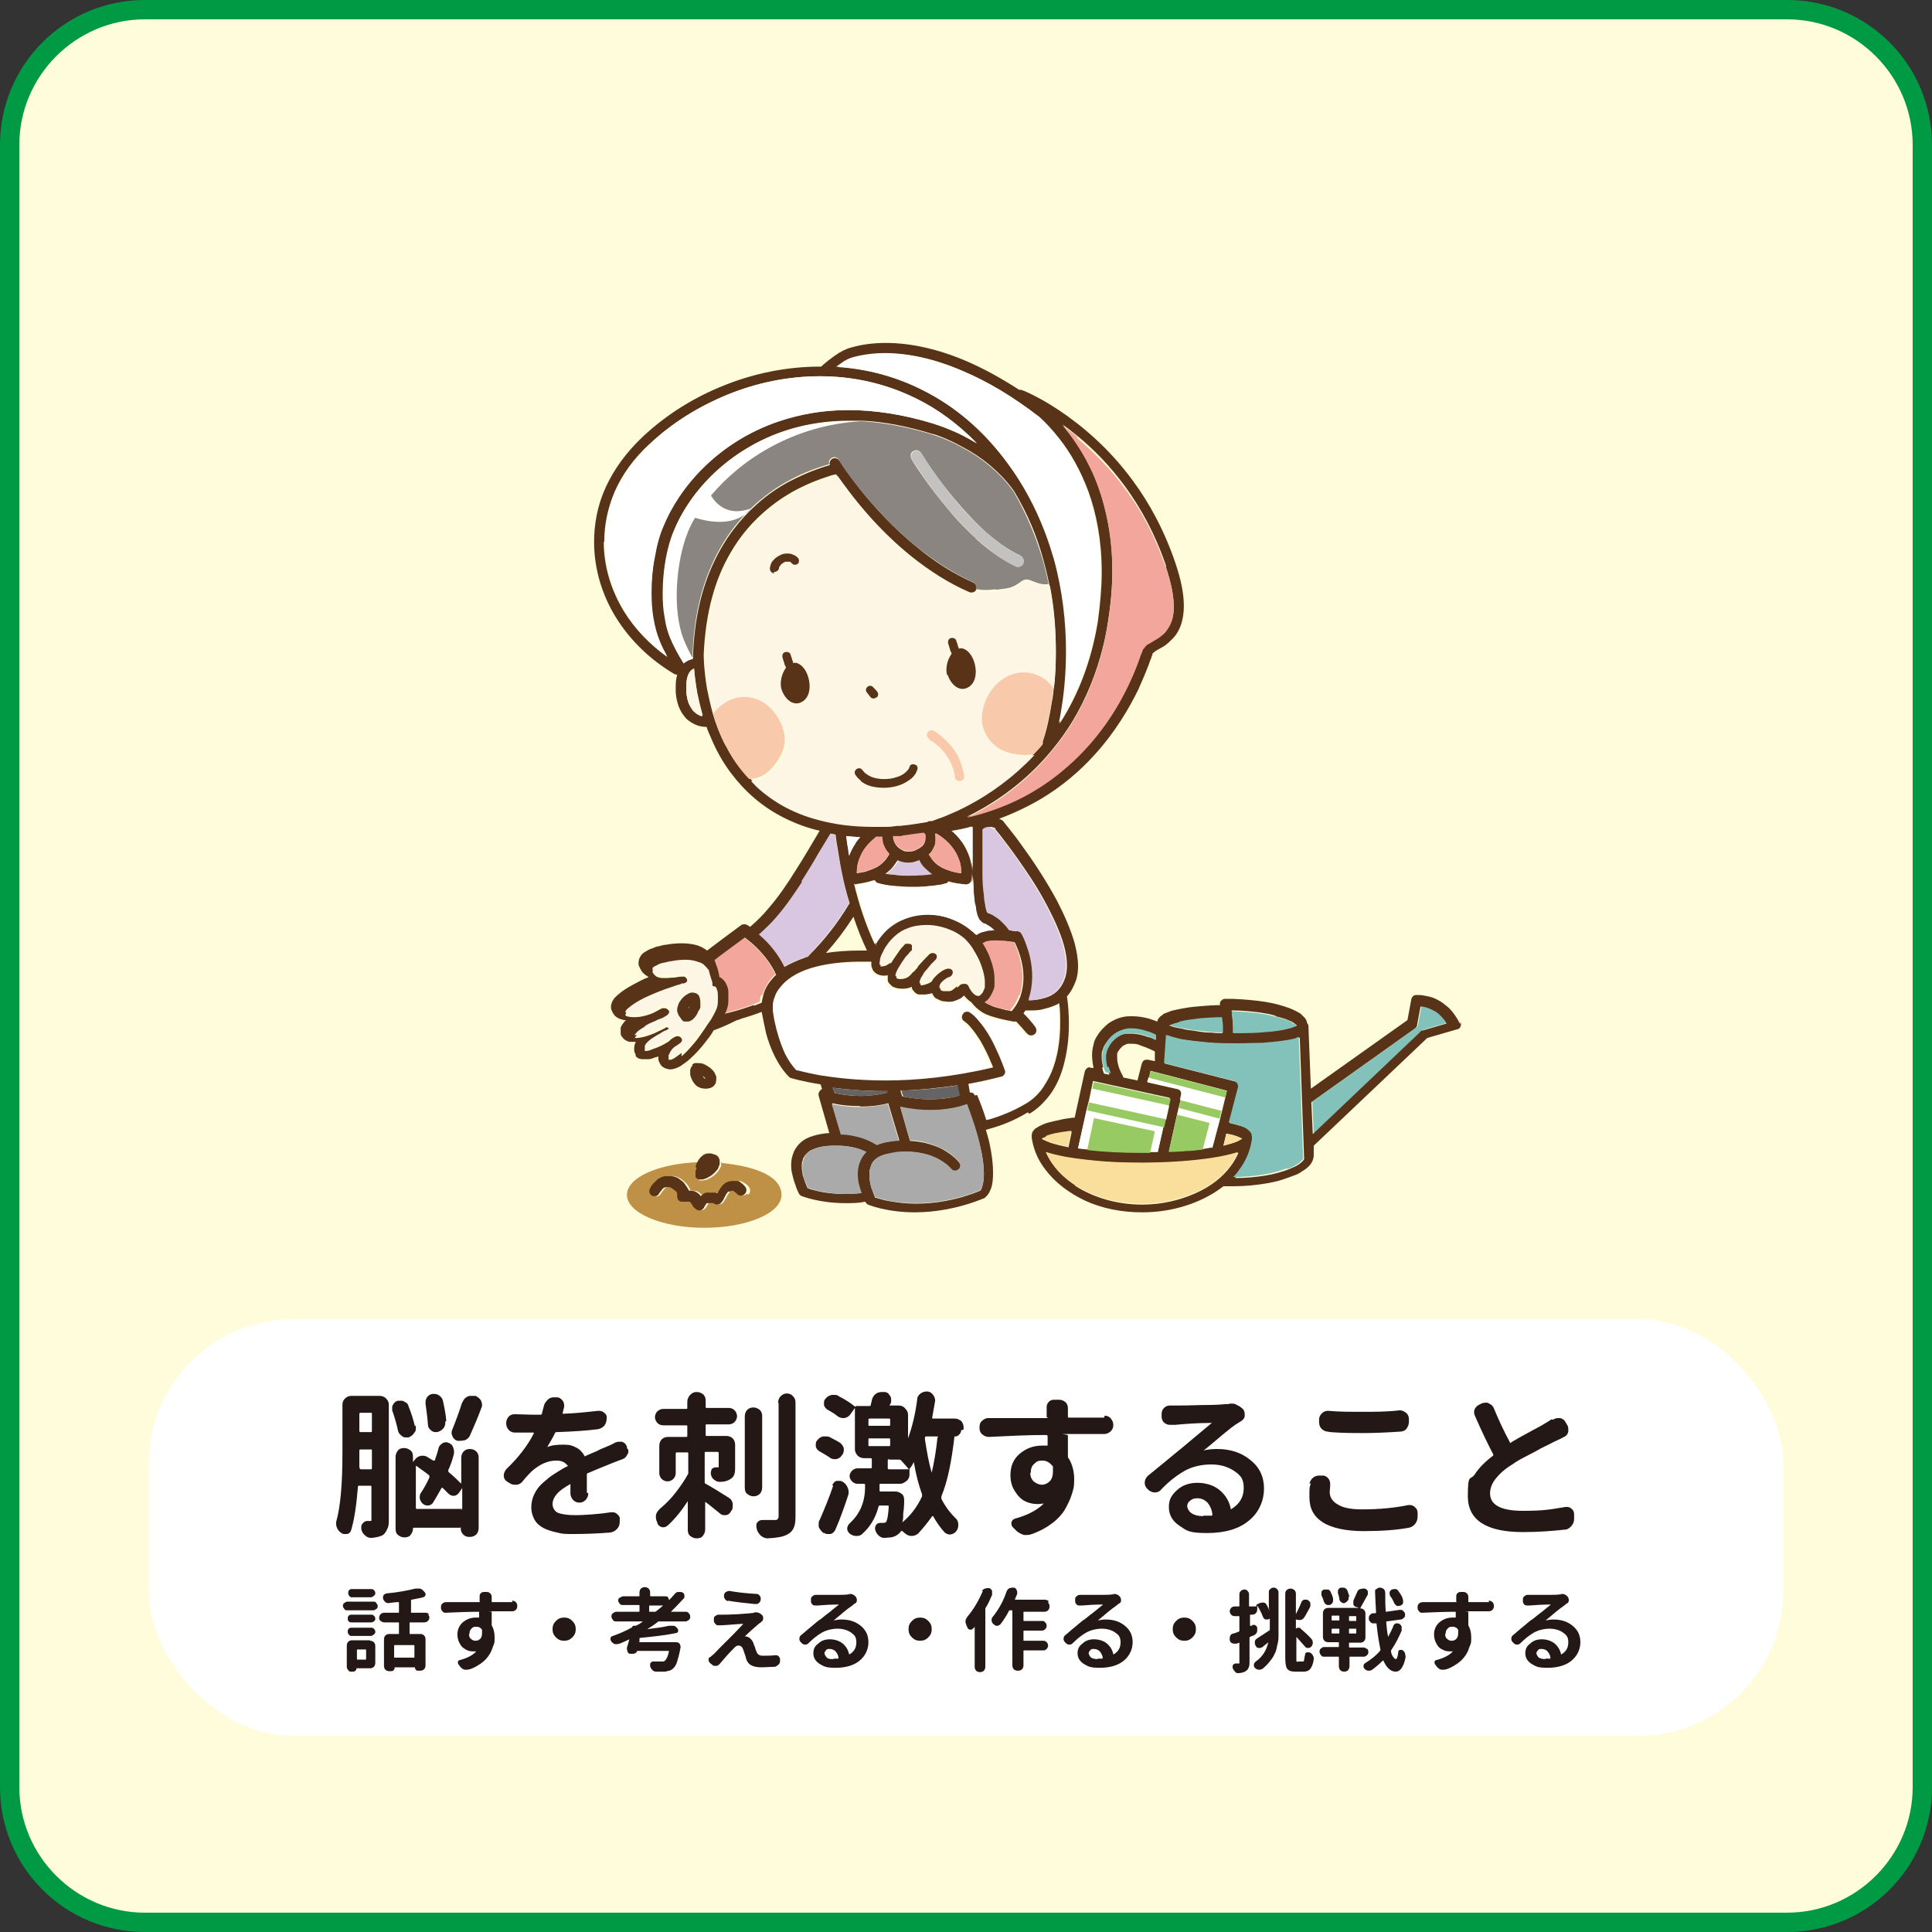 <?xml version="1.0" encoding="UTF-8"?>
<svg id="_レイヤー_1" data-name="レイヤー 1" xmlns="http://www.w3.org/2000/svg" version="1.1" viewBox="0 0 400 400">
  <rect x="0" y="0" width="400" height="400" fill="#333333" stroke="none"/>
  <defs>
    <style>
      .cls-1 {
        fill: #c4c2c0;
      }

      .cls-1, .cls-2, .cls-3, .cls-4, .cls-5, .cls-6, .cls-7, .cls-8, .cls-9, .cls-10, .cls-11, .cls-12, .cls-13, .cls-14, .cls-15, .cls-16, .cls-17, .cls-18, .cls-19 {
        stroke-width: 0px;
      }

      .cls-2 {
        fill: #fef6e5;
      }

      .cls-3 {
        fill: #8a8581;
      }

      .cls-4 {
        fill: #d9c6e0;
      }

      .cls-5 {
        fill: #094;
      }

      .cls-6, .cls-12 {
        fill: none;
      }

      .cls-7 {
        fill: #98ca63;
      }

      .cls-8 {
        fill: #656363;
      }

      .cls-9 {
        fill: #be9147;
      }

      .cls-10 {
        fill: #aaa;
      }

      .cls-11 {
        fill: #82c2bb;
      }

      .cls-12 {
        stroke: #583317;
        stroke-linecap: round;
        stroke-linejoin: round;
      }

      .cls-13 {
        fill: #fade9b;
      }

      .cls-14 {
        fill: #f3a69b;
      }

      .cls-15 {
        fill: #583317;
      }

      .cls-16 {
        fill: #fff;
      }

      .cls-17 {
        fill: #231815;
      }

      .cls-18 {
        fill: #fffcdb;
      }

      .cls-19 {
        fill: #f9c9ab;
      }
    </style>
  </defs>
  <g>
    <rect class="cls-18" x="2" y="2" width="396" height="396" rx="28" ry="28"/>
    <path class="cls-5" d="M370,4c14.3,0,26,11.7,26,26v340c0,14.3-11.7,26-26,26H30c-14.3,0-26-11.7-26-26V30C4,15.7,15.7,4,30,4h340M370,0H30C13.4,0,0,13.4,0,30v340c0,16.6,13.4,30,30,30h340c16.6,0,30-13.4,30-30V30c0-16.6-13.4-30-30-30h0Z"/>
  </g>
  <g>
    <path class="cls-6" d="M177.9,196.8c.5,0,1,0,1.6,0-1.1-2.3-2-4.7-2.8-7-1.8,2.8-3.7,5.3-5.7,7.5,2-.3,4.3-.5,6.9-.5Z"/>
    <path class="cls-6" d="M145.5,222.8s0,0,0,0c0,.1.2.2.2.3.1.1.2.2.3.2,0,0,0,0,0,0-.2-.2-.4-.4-.6-.5,0,0,0,0,0,0Z"/>
    <path class="cls-6" d="M236.4,220.1c0-.3.3-.5.5-.7s.6-.2.8-.1l1.2.3v-2c0,0,0-.1-.2-.2-.8-.4-1.7-.8-2.7-1.1-.6-.2-1.2-.3-1.8-.3-.2,0-.5,0-.7,0-.4,0-.8.2-1.1.5-.3.2-.6.6-.9,1.1h0c0,.1-.2.3-.2.5,0,.2,0,.4,0,.7,0,.4,0,.9.2,1.5.2.6.4,1.2.7,1.9.1.2.2.4.3.7l2.9.6.9-3.5Z"/>
    <path class="cls-11" d="M299,210.8c-.5-.6-1-1-1.5-1.4-1-.7-2.1-1-2.8-1.1-.1,0-.3,0-.4,0l-.7,3.8c0,.3-.2.5-.4.7l-21.5,15.3.3,6.6,22.3-21.2c.1-.1.3-.2.4-.3l5.1-1.5c-.2-.4-.5-.7-.7-1Z"/>
    <path class="cls-15" d="M302.3,212c-.7-1.4-1.5-2.5-2.3-3.3-.7-.6-1.3-1.1-2-1.5-1-.6-2-.9-2.8-1-.8-.2-1.4-.2-1.7-.2-.1,0-.2,0-.3,0-.5,0-.9.4-1,.9l-.8,4.3-20,14.2-.5-12.9c0-.3-.1-.5-.3-.7,0-.1,0-.3-.1-.4,0-.2-.2-.4-.3-.6-.3-.3-.6-.6-.9-.9-.6-.4-1.4-.8-2.4-1.2-1.4-.5-3.1-1-5.1-1.3-2-.3-4.2-.5-6.6-.6-.2,0-.5,0-.7,0s-.6,0-.9,0c-.3,0-.6.2-.8.4-.2.2-.3.6-.2.9,0,0,0,0,0,0-1.3,0-2.6.1-3.8.2-1.2.1-2.4.2-3.4.4-.8.1-1.5.3-2.1.4-.5.1-.9.2-1.3.4-.3.1-.6.2-.8.3-.2,0-.4.2-.5.3-.2.2-.5.3-.7.6-.1.1-.2.3-.3.4,0,0,0,0,0,.1,0,0-.1.2-.1.3-.5-.2-1.1-.4-1.7-.6-1.1-.3-2.3-.5-3.5-.5-.5,0-1.1,0-1.6.1-1.2.2-2.3.7-3.2,1.3-.9.7-1.8,1.6-2.4,2.6-.4.6-.7,1.2-.8,1.9-.2.7-.3,1.4-.3,2.1,0,.8.1,1.7.3,2.6,0,0,0,0,0,.1h-.5c-.3-.2-.6-.1-.8,0-.2.2-.4.4-.5.7l-2.1,9.6c-.3,0-.6,0-1,.1-1,.1-1.9.3-2.7.5-.6.1-1.2.3-1.7.4-.8.2-1.4.5-2,.8-.3.2-.5.3-.8.5-.2.2-.4.4-.6.8,0,.2-.1.4-.1.6,0,.3,0,.6.1,1h0c.4,2.2,1.3,4.2,2.7,6,2,2.7,4.9,4.9,8.3,6.5,3.5,1.6,7.5,2.4,11.8,2.4,5.7,0,11-1.6,15.1-4.2.6-.4,1.2-.8,1.7-1.2.5,0,1,0,1.5,0,.2,0,.4,0,.6,0,2.2,0,4.3-.2,6.2-.5,1.4-.2,2.8-.5,4-.9.9-.3,1.7-.6,2.5-.9.6-.2,1.1-.5,1.5-.8.7-.4,1.3-.9,1.7-1.4.2-.3.4-.6.5-.9.1-.3.2-.7.2-1h0c0,0,0-2,0-2l23.5-22.3,6.2-1.8c.3,0,.6-.3.7-.6.1-.3.1-.6,0-.9ZM294.1,213.6l-22.3,21.2-.3-6.6,21.5-15.3c.2-.2.4-.4.4-.7l.7-3.8c.1,0,.2,0,.4,0,.8.1,1.8.5,2.8,1.1.5.3,1,.8,1.5,1.4.3.3.5.6.7,1l-5.1,1.5c-.2,0-.3.1-.4.3ZM222.6,245.4c-1.8-1.2-3.4-2.6-4.5-4.2-.6-.8-1.1-1.7-1.5-2.6.8.3,1.7.5,2.7.7,2.1.5,4.6.8,7.6,1.1,2.9.3,6.2.4,9.6.4,5.6,0,10.7-.4,14.6-1,2-.3,3.6-.7,5-1.1,0,0,.2,0,.3,0-.4.9-.9,1.8-1.5,2.6-1.7,2.4-4.3,4.4-7.5,5.8-3.2,1.4-6.9,2.3-10.9,2.3-5.3,0-10.2-1.5-13.9-3.9ZM228.4,220.9c-.2-.7-.3-1.4-.3-2,0-.6,0-1.1.2-1.5.1-.5.3-.9.6-1.3.5-.8,1.1-1.5,1.8-2,.7-.5,1.5-.8,2.3-1,.4,0,.8-.1,1.2-.1.9,0,1.9.2,2.9.5.8.2,1.5.5,2.2.8v1c-.5-.2-1-.5-1.6-.6-1.1-.4-2.3-.7-3.5-.7-.4,0-.7,0-1.1,0-.7.1-1.4.4-2,.9-.6.4-1.1,1-1.5,1.7h0c-.2.4-.4.7-.5,1.1-.1.4-.2.8-.2,1.3,0,.7.1,1.3.3,2.1.1.5.3.9.5,1.4l-1.1-.2c-.2-.4-.3-.8-.4-1.2ZM250.9,237.6c-.6,0-1.2.2-1.9.3-1,.1-2.1.2-3.2.3-1.2.1-2.5.2-3.8.2l1.7-7.7.3-1.3.4-1.6.2-1c.1-.6-.2-1.2-.8-1.3l-6.2-1.4.3-1,.3-1.4,15.8,4.1-.3,1.4-.7,2.9-.4,1.6-1.6,6ZM257.1,235.8s0,0,0,0c-.2.1-.5.3-.9.5-.7.3-1.7.6-2.9.9l.6-2.5c.5.1,1,.2,1.4.3.7.2,1.2.4,1.6.6.1,0,.2.1.3.2,0,0,0,0,0,0ZM232.2,222.3c-.3-.7-.6-1.3-.7-1.9-.2-.6-.2-1.1-.2-1.5,0-.3,0-.5,0-.7,0-.2.1-.4.2-.5h0c.3-.5.6-.8.9-1.1.3-.2.7-.4,1.1-.5.2,0,.5,0,.7,0,.5,0,1.2,0,1.8.3.9.3,1.9.7,2.7,1.1.1,0,.2.1.4.2v2c-.1,0-1.4-.3-1.4-.3-.3,0-.6,0-.8.1s-.4.4-.5.7l-.9,3.5-2.9-.6c-.1-.2-.2-.5-.3-.7ZM264.1,210.4c.8.2,1.5.4,2.1.6.4.2.8.3,1.2.5.2.1.5.3.6.4.3.2.4.3.5.4,0,0,0,0,0,0,0,0,0,0,0,0,0,0-.2,0-.3.1-.4.2-1.1.4-1.9.6-1.2.3-2.8.4-4.5.6-1.7.1-3.6.2-5.5.2s-.7,0-1,0c0-.4,0-.9,0-1.3,0-1.2-.2-2.3-.3-3.3,0,0,.1,0,.2,0,1.9,0,3.8.2,5.5.4,1.3.2,2.4.4,3.4.7ZM253.1,212.8c0,.3,0,.7,0,1.1-.7,0-1.5,0-2.2-.1-1.3,0-2.6-.2-3.7-.4-.9-.1-1.7-.2-2.4-.4-.5-.1-1-.2-1.5-.3-.5-.1-.9-.3-1.3-.4,0,0,.1,0,.2,0,.4-.2,1.1-.4,1.9-.6,1.2-.3,2.7-.5,4.4-.7,1.3-.1,2.8-.2,4.4-.2,0,.7.1,1.4.2,2.1ZM225.4,228.1l.6-2.9.3-1.4,15.9,3.5-.3,1.4-.6,2.9-.4,1.6-1.2,5.3c-.6,0-1.2,0-1.8,0-.5,0-1.1,0-1.6,0-4.2,0-8.1-.2-11.4-.6-.6,0-1.2-.1-1.7-.2l1.8-8.1.4-1.6ZM221.1,237.5c-1.5-.3-2.7-.6-3.6-.9-.6-.2-1-.4-1.4-.6-.2,0-.3-.2-.4-.2,0,0,0,0,0,0,0,0,0,0,0,0,.2-.1.5-.3.9-.4.7-.3,1.8-.6,3.1-.8.7-.1,1.4-.2,2.2-.3l-.7,3.3ZM256.6,242.5c1.3-1.8,2.3-3.8,2.7-6,0,0,0,0,0,0,0-.3.1-.6.1-1,0-.2,0-.4-.1-.6-.1-.3-.3-.5-.5-.7-.2-.2-.4-.3-.6-.5-.4-.3-.9-.5-1.4-.6-.6-.2-1.4-.4-2.2-.6l1.9-7.3c.2-.6-.2-1.2-.8-1.3l-14.5-3.7.4-5.8c0,0,.1,0,.2,0,.8.3,1.7.5,2.8.8,1.6.3,3.5.5,5.6.7,2,.2,4.2.2,6.4.2s3.3,0,4.9-.1c1.2,0,2.3-.2,3.3-.3.8,0,1.5-.2,2.1-.3.5,0,.9-.2,1.4-.3.3,0,.5-.2.8-.3l.9,25s0,0,0,.1c0,.1-.1.3-.3.5-.2.2-.4.4-.7.6-.5.4-1.3.7-2.2,1.1-1.3.5-3,1-4.9,1.3-1.9.3-4,.5-6.2.5.4-.4.8-.9,1.1-1.3Z"/>
    <path class="cls-11" d="M229.3,221c-.2-.7-.3-1.4-.3-2.1,0-.4,0-.9.2-1.3.1-.4.3-.8.5-1.1h0c.4-.7.9-1.2,1.5-1.7.6-.4,1.3-.7,2-.9.4,0,.7,0,1.1,0,1.2,0,2.4.3,3.5.7.5.2,1,.4,1.5.6v-1c-.6-.3-1.3-.6-2.1-.8-.9-.3-1.9-.5-2.9-.5-.4,0-.8,0-1.2.1-.9.2-1.6.5-2.3,1-.7.5-1.3,1.1-1.8,2-.3.4-.5.9-.6,1.3-.1.5-.2,1-.2,1.5,0,.6,0,1.3.3,2,0,.4.2.8.4,1.2l1.1.2c-.2-.5-.4-1-.5-1.4Z"/>
    <path class="cls-11" d="M244.2,211.6c-.8.2-1.4.4-1.9.6,0,0-.1,0-.2,0,.3.1.7.3,1.3.4.4.1.9.2,1.5.3.7.1,1.5.3,2.4.4,1.2.1,2.4.3,3.7.4.7,0,1.5,0,2.2.1,0-.4,0-.7,0-1.1,0-.7-.1-1.5-.2-2.1-1.6,0-3,.1-4.4.2-1.7.2-3.2.4-4.4.7Z"/>
    <path class="cls-11" d="M255.2,209.3c0,0-.1,0-.2,0,.1,1,.2,2.1.3,3.3,0,.4,0,.8,0,1.3.3,0,.7,0,1,0,1.9,0,3.8,0,5.5-.2,1.7-.1,3.2-.3,4.5-.6.8-.2,1.5-.4,1.9-.6,0,0,.2,0,.3-.1,0,0,0,0,0,0,0,0,0,0,0,0,0,0-.2-.3-.5-.4-.2-.1-.4-.2-.6-.4-.3-.2-.7-.3-1.2-.5-.6-.2-1.3-.4-2.1-.6-1-.3-2.2-.5-3.4-.7-1.7-.2-3.5-.4-5.5-.4Z"/>
    <path class="cls-11" d="M266.6,242c.9-.3,1.6-.7,2.2-1.1.3-.2.5-.4.7-.6.2-.2.3-.4.3-.5,0,0,0-.1,0-.1l-.9-25c-.3,0-.5.2-.8.3-.4.1-.9.2-1.4.3-.7.1-1.4.2-2.1.3-1,.1-2.1.2-3.3.3-1.5,0-3.2.1-4.9.1s-4.3,0-6.4-.2c-2-.2-4-.4-5.6-.7-1.1-.2-2-.5-2.8-.8,0,0-.1,0-.2,0l-.4,5.8,14.5,3.7c.6.2.9.8.8,1.3l-1.9,7.3c.8.2,1.6.4,2.2.6.5.2,1,.4,1.4.6.2.1.4.3.6.5.2.2.4.4.5.7,0,.2.1.4.1.6,0,.3,0,.6-.1,1,0,0,0,0,0,0-.4,2.2-1.3,4.2-2.7,6-.3.5-.7.9-1.1,1.3,2.2,0,4.3-.2,6.2-.5,1.9-.3,3.6-.8,4.9-1.3Z"/>
    <path class="cls-4" d="M157,193.5c.2.1.3.3.5.4,1.6,1.5,3.5,3.6,4.8,6.3,0,0,0,0,0,0,1.2-.8,2.7-1.5,4.5-2,.1,0,.3,0,.4-.1.1-.1.2-.2.3-.4,2.9-3,5.7-6.5,8.3-10.7-1.1-3.9-1.8-7.6-2.4-10.9-.2-1.2-.3-2.3-.5-3.3-.4,0-.7-.1-1.1-.2-.8,1.3-1.7,2.8-2.6,4.3-1.1,1.8-2.2,3.7-3.4,5.6-1.6,2.5-3.4,5.1-5.4,7.4-1,1.2-2.2,2.4-3.6,3.6Z"/>
    <path class="cls-14" d="M157.8,206.1c.3-.9.8-2.1,1.6-3.2.3-.4.7-.8,1.1-1.2,0-.1-.1-.3-.2-.4-.8-1.6-1.8-3-2.8-4.1-1.4-1.5-2.7-2.6-3.5-3.2-2.7,2-4.8,3.5-6.3,4.7,0,0,0,0,0,0,0,0,0,.2.1.2,0,.2.1.4.2.6.2.4.3,1,.5,1.5,0,.3.2.7.2,1,0,0,0,0,0,.1,0,0,0,0,0,0,.3.2.5.3.8.6.4.4.7,1,.9,1.5.1.3.2.7.2,1,0,.5,0,.9,0,1.3,0,.2,0,.4,0,.6,0,1-.3,1.9-.7,2.7.2,0,.5-.1.7-.2,1.7-.4,3.5-1,5.2-1.6.5-.2,1-.4,1.5-.6,0-.4.1-.9.3-1.4Z"/>
    <path class="cls-4" d="M183.5,180.9c.6.1,1.2.2,1.8.2,1.1.1,2.3.2,3.4.2,1.6,0,3.2,0,4.5-.3-.5-.3-.9-.7-1.3-1.1-.5-.5-.9-1.1-1.3-1.7,0,0,0-.1,0-.2-.1,0-.3.1-.4.2-.7.3-1.4.4-2,.4-.8,0-1.5-.2-2.2-.5,0,0,0,0,0,.1-.3.6-.7,1.2-1.3,1.7-.4.4-.7.7-1.1.9Z"/>
    <path class="cls-16" d="M212,228.7c1.2-.7,2.2-1.6,3.1-2.7.9-1.1,1.6-2.3,2.2-3.8,1.2-2.8,1.8-6.3,1.8-10.1,0-1.4,0-2.8-.2-4.2-.3.2-.6.3-1,.5-.7.3-1.5.5-2.2.7-1,.2-2.1.3-3.1.3-.2,0-.4,0-.7,0-.1.2-.2.4-.4.6,1.7,1.7,2.5,2.9,2.5,2.9.3.5.2,1.2-.3,1.5-.5.3-1.2.2-1.5-.3h0s0,0,0,0h0s0,0,0,0c0,0,0-.1-.2-.2-.2-.2-.4-.5-.8-.9-.3-.4-.7-.8-1.2-1.3-.2,0-.4,0-.6,0-1-.2-2.1-.4-3.2-.7-1.1-.3-2.2-.6-3.2-1.2-.7-.4-1.3-.9-1.8-1.5-.2-.2-.3-.4-.5-.6-.1,0-.2-.1-.3-.2-.5-.3-.8-.8-1.2-1.2-.3.3-.6.5-.9.7-.3.2-.6.3-1,.4-.4.1-.8.2-1.3.2-.4,0-.8,0-1.2-.1-.4,0-.8-.2-1.2-.5-.2-.2-.5-.4-.7-.6-.1-.2-.3-.4-.3-.6-.2,0-.5.2-.8.2-.4,0-.7.1-1.1.1-.2,0-.5,0-.7,0-.3,0-.5-.2-.8-.3-.2-.1-.3-.2-.4-.4-.2-.2-.3-.5-.4-.7,0,0,0-.1,0-.2-.6.3-1.2.4-1.9.4-.7,0-1.5-.2-2.2-.5-.2-.1-.5-.3-.6-.6-.2-.2-.2-.5-.3-.7,0-.2,0-.3,0-.5,0-.2,0-.3,0-.5-.3,0-.6.1-.9.1-.3,0-.6,0-1-.2-.3-.1-.7-.3-.9-.6-.2-.2-.3-.4-.4-.7-.1-.3-.2-.7-.2-1h0s0,0,0,0c0-.1,0-.3,0-.4-.7,0-1.4,0-2.1,0-3.8,0-6.9.4-9.2,1-2.4.6-4.1,1.4-5.4,2.3-.8.6-1.5,1.2-2,1.8-.7.8-1,1.6-1.3,2.2-.3.9-.4,1.6-.4,1.9,0,0,0,.1,0,.1,0,0,0,0,0,0,0,0,0,0,0,.2,0,.2,0,.4,0,.7,0,.6.2,1.4.4,2.3.4,1.9,1.1,4.3,2.1,6.5.7,1.4,1.5,2.6,2.4,3.5,0,0,0,0,0,0,.2,0,.5.1,1,.2.9.2,2.1.5,3.7.8,3.3.6,8,1.1,13.8,1.1s13.8-.7,22.2-2.7c-.1-.3-.2-.6-.4-1-.5-1.3-1.3-2.9-2.2-4.5-.6-1-1.3-2.1-2.1-2.9-.4-.5-.9-.9-1.3-1.2-.5-.4-.6-1-.2-1.5.4-.5,1-.6,1.5-.2.6.4,1.1.9,1.6,1.5.5.6,1,1.2,1.4,1.8.9,1.3,1.6,2.6,2.2,3.9,1.2,2.5,1.9,4.6,1.9,4.6,0,.3,0,.6,0,.9-.1.3-.4.5-.7.5-2.3.6-4.6,1.1-6.8,1.5.1.6.2,1.2.3,1.8.1,0,.3,0,.4,0,.3.1.5.3.6.6.8,1.9,1.4,3.7,1.9,5.2.2,0,.3,0,.5-.1,2.5-.7,5.1-1.7,7.7-3.3Z"/>
    <path class="cls-15" d="M213.1,230.6c1.4-.8,2.6-1.9,3.7-3.2,1.6-1.9,2.7-4.2,3.4-6.8.7-2.6,1.1-5.4,1.1-8.5,0-1.9-.1-3.9-.4-5.8.8-.9,1.4-2,1.9-3.4.3-.9.4-1.9.4-2.9,0-1.5-.3-3.1-.7-4.7-.8-2.8-2.1-5.8-3.6-8.7-2.3-4.3-5.1-8.5-7.3-11.5-2.2-3.1-3.9-5-3.9-5.1-.1-.1-.2-.2-.4-.3,0,0-.2,0-.4-.2,3.2-1.2,6.1-2.6,8.8-4.2,4.3-2.6,7.9-5.7,10.8-8.9,4.4-4.8,7.3-9.8,9.2-13.7.9-2,1.6-3.7,2.1-5,.2-.6.4-1.2.6-1.6,0-.2.1-.4.2-.5,0-.1,0-.2,0-.3,0,0,0,0,0,0,0,0,.3-.2.5-.4.4-.3,1-.6,1.7-1,.5-.3,1-.7,1.5-1.2.8-.7,1.5-1.6,2-2.8.5-1.2.8-2.7.8-4.5,0-2.3-.5-5.1-1.7-8.7-2.3-6.8-5.4-12.5-8.8-17.1-5.1-7-10.9-11.7-15.4-14.7-4.5-3-7.7-4.2-7.8-4.2-.1,0-.3,0-.4,0-3.7-2.4-7.2-4.3-10.6-5.8-6.2-2.7-12-3.9-17-3.9-2.5,0-4.9.3-7,.9-1.2.3-2.4.9-3.5,1.7-1,.7-1.9,1.4-2.9,2.3,0,0-.2,0-.2,0-6.9,0-13.7,1.4-19.9,3.9-6.3,2.5-12,6.1-16.8,10.6-3.5,3.3-6,6.8-7.7,10.5-1.7,3.7-2.4,7.6-2.4,11.3,0,5.5,1.6,10.9,4.5,15.6,2.9,4.7,7.1,8.8,12.2,11.8.2,0,.3.1.5.1-.2.7-.3,1.5-.3,2.4,0,.4,0,.8,0,1.2.1,1.4.4,2.6.9,3.6.3.7.8,1.3,1.2,1.8.7.7,1.6,1.2,2.4,1.5.6.2,1.3.3,1.9.3.2.7.5,1.4.8,2,1,2.5,2.4,5.1,4.2,7.5,2.7,3.6,6.3,7,11.2,9.4,2.2,1.1,4.6,2,7.2,2.6-1.5,2.5-3.1,5.3-4.9,8.1-1.8,2.9-3.7,5.7-5.9,8.2-1,1.2-2.2,2.4-3.6,3.6-.4-.3-.6-.4-.6-.4-.4-.2-.9-.2-1.2,0-3.1,2.3-5.4,4-7.1,5.3,0,0,0,0,0,0-.8-.6-1.6-1-2.5-1.2-.9-.2-1.8-.3-2.7-.3-1.1,0-2.3.1-3.3.3h0c-.3,0-.8.1-1.4.3-.4,0-.9.2-1.3.4-.3.1-.7.2-1,.4-.2.1-.5.3-.7.4-.3.2-.7.5-.9.9-.1.2-.2.4-.3.6,0,.2-.1.5-.1.7,0,.3,0,.6.2.9.1.3.3.6.4.8.3.4.6.7.9.9.2.1.4.3.6.4,0,0,0,0,0,0-1.1.4-2.2,1-3.3,1.6-1.1.6-2.1,1.2-3,2-.2.2-.6.5-.9.9-.1.2-.3.4-.4.7-.1.3-.2.6-.2.9,0,.3,0,.6.2.9.1.4.4.7.6,1,.2.2.4.3.7.5.4.2.8.3,1.2.4.1,0,.3,0,.4,0,0,0-.2.2-.3.3-.2.3-.4.5-.6.8,0,.2-.2.3-.2.5,0,.2,0,.4,0,.6,0,.2,0,.4,0,.6,0,.3.2.6.4.8.1.2.3.3.5.5.3.2.6.3.9.4.3,0,.6,0,.9,0,.1,0,.3,0,.4,0,0,0,0,0,0,.1-.2.4-.3.8-.3,1.3,0,.4,0,.8.3,1.2,0,0,0,.1,0,.2,0,.2.2.4.4.5.1,0,.2.2.4.2.2,0,.3.1.5.1.2,0,.3,0,.5,0,.3,0,.5,0,.8,0,.5,0,1-.2,1.5-.4.2,0,.4-.1.6-.2,0,0,0,.2,0,.3,0,.3,0,.6.2.9.1.3.3.6.5.8,0,0,0,0,0,0,.2.2.5.4.8.5.3.1.6.2.9.2.5,0,.9-.1,1.4-.3.4-.2.8-.3,1.1-.6.6-.4,1.3-.9,1.9-1.5.9-.8,1.8-1.8,2.6-2.8.8-1,1.5-1.9,1.9-2.6,0-.1.1-.2.2-.3.9-.3,2.6-1,4.8-2.1.3,0,.6-.2.9-.3,1.4-.4,2.9-.9,4.2-1.4.2,1,.5,2.6.9,4.4.4,1.5,1,3.2,1.8,4.8.8,1.6,1.8,3.1,3,4.3.1.1.3.2.4.2,0,0,2.2.7,6.1,1.3l.3,1c-.1,0-.3.1-.4.3-.3.3-.4.7-.3,1.1l2.2,7.7c-.6,0-1.2.1-1.8.2-1.1.2-2.1.5-2.9.9-.6.3-1.1.7-1.5,1.1-.6.6-1.1,1.4-1.3,2.1-.3.8-.4,1.5-.4,2.3,0,.8.1,1.5.3,2.2.2,1,.6,1.9.8,2.6.3.7.5,1.1.5,1.1.1.2.3.4.5.5,0,0,3.6,1.5,9.2,1.5,1.3,0,2.6,0,4.1-.3,0,0,0,.1,0,.1.1.2.3.4.5.5,0,0,3.8,1.6,9.7,1.6,3.9,0,8.9-.7,14.3-2.9,0,0,.1,0,.2-.1,0,0,.2-.2.4-.4.3-.3.6-.8.9-1.6.3-.8.4-1.9.4-3.3,0-1.6-.2-3.6-.8-6.3-.2-.8-.4-1.6-.7-2.5.1,0,.3,0,.4-.1,2.7-.7,5.5-1.8,8.3-3.5ZM202.9,237.2c.6,2.5.8,4.4.8,5.8,0,1.7-.3,2.6-.5,3.1,0,.2-.2.3-.2.4-5.1,2.1-9.7,2.7-13.3,2.7-2.8,0-5-.4-6.5-.7-.8-.2-1.4-.4-1.8-.5,0,0-.1,0-.2,0-.1-.3-.3-.7-.5-1.3-.2-.5-.4-1.1-.5-1.6-.1-.6-.2-1.2-.2-1.8,0-.5,0-1,.2-1.5.1-.3.3-.7.4-1,.3-.5.7-.9,1.3-1.2.6-.4,1.5-.7,2.6-.8,1.2-.2,2.2-.3,3.2-.3,1.7,0,3.1.2,4.3.6,1.8.5,3,1.3,3.8,1.9.4.3.7.6.9.8,0,0,.2.2.2.2,0,0,0,0,0,0h0s0,0,0,0c.4.5,1,.6,1.5.2.5-.4.6-1.1.2-1.5,0,0-.9-1.2-2.7-2.3-.9-.6-2-1.1-3.4-1.5-1.2-.4-2.6-.6-4.1-.7l-2-7c2.3.5,4.4.7,6.2.7,2.6,0,4.8-.4,6.3-.8.5-.1.9-.3,1.3-.4,1.3,3.4,2.2,6.3,2.7,8.6ZM167.4,246c0,0-.1,0-.2,0-.1-.3-.3-.7-.5-1.2-.2-.5-.3-1-.5-1.5-.1-.6-.2-1.1-.2-1.7,0-.5,0-1,.2-1.4,0-.3.2-.6.4-.9.3-.4.7-.8,1.2-1.1.6-.3,1.4-.6,2.4-.8,1.1-.2,2.1-.2,3-.2,1.6,0,2.9.2,4,.5.8.2,1.5.5,2.1.8-.7.7-1.1,1.4-1.4,2.2-.3.8-.4,1.6-.4,2.4,0,.8.1,1.6.3,2.3.1.6.3,1.1.5,1.6-1.1.1-2.2.2-3.2.2-2.6,0-4.7-.3-6.2-.7-.7-.2-1.3-.3-1.6-.5ZM186.5,225.8c3.6-.1,7.5-.5,11.7-1.1.1.7.3,1.4.4,2.1-1.3.4-3.4.8-6.1.8-1.7,0-3.6-.2-5.7-.6l-.4-1.2ZM178.1,229.1c2.4,0,4.4-.3,5.8-.7l2.3,7.7c-.7,0-1.3.1-2,.2-1,.2-1.9.4-2.6.7,0,0-.2-.1-.3-.2-.8-.5-1.9-1-3.2-1.4-1.1-.3-2.4-.6-3.9-.6l-1.9-6.4c2.1.5,4.1.6,5.8.6ZM183.3,225.9c.1,0,.3,0,.4,0,0,.1,0,.2,0,.3-.1,0-.3,0-.4.1-1.2.3-3,.6-5.2.6-1.6,0-3.4-.2-5.3-.6l-.4-1.1c3,.4,6.7.7,10.9.7ZM201.8,226.8c-.1-.3-.3-.5-.6-.6-.1,0-.3,0-.4,0-.1-.6-.2-1.2-.3-1.8,2.2-.4,4.5-.9,6.8-1.5.3,0,.5-.3.7-.5.1-.3.2-.6,0-.9,0,0-.7-2.1-1.9-4.6-.6-1.3-1.3-2.6-2.2-3.9-.4-.6-.9-1.2-1.4-1.8-.5-.6-1-1.1-1.6-1.5-.5-.4-1.2-.3-1.5.2-.4.5-.3,1.2.2,1.5.4.3.9.7,1.3,1.2.7.8,1.4,1.8,2.1,2.9.9,1.6,1.7,3.2,2.2,4.5.2.4.3.7.4,1-8.4,2-16,2.7-22.2,2.7s-10.6-.6-13.8-1.1c-1.6-.3-2.9-.6-3.7-.8-.4-.1-.7-.2-1-.2,0,0,0,0,0,0-.9-.9-1.7-2.1-2.4-3.5-1-2.2-1.7-4.6-2.1-6.5-.2-.9-.3-1.8-.4-2.3,0-.3,0-.5,0-.7,0,0,0-.1,0-.2,0,0,0,0,0,0,0,0,0,0,0-.1,0-.3,0-1,.4-1.9.2-.7.6-1.4,1.3-2.2.5-.6,1.1-1.2,2-1.8,1.3-.9,3-1.7,5.4-2.3,2.4-.6,5.4-1,9.2-1,.7,0,1.4,0,2.1,0,0,.1,0,.3,0,.4,0,0,0,0,0,0h0c0,.4,0,.7.2,1,0,.2.2.5.4.7.3.3.6.5.9.6.3.1.7.2,1,.2.3,0,.6,0,.9-.1,0,.2,0,.3,0,.5,0,.1,0,.3,0,.5,0,.2.1.5.3.7.2.2.4.4.6.6.7.4,1.4.5,2.2.5.6,0,1.3-.1,1.9-.4,0,0,0,.1,0,.2,0,.3.2.5.4.7.1.2.3.3.4.4.2.2.5.3.8.3.3,0,.5,0,.7,0,.4,0,.7,0,1.1-.1.3,0,.5-.1.8-.2,0,.2.2.4.3.6.2.3.4.5.7.6.4.2.8.4,1.2.5.4,0,.8.1,1.2.1.4,0,.9,0,1.3-.2.4-.1.7-.3,1-.4.4-.2.7-.5.9-.7.3.4.7.8,1.2,1.2.1,0,.2.2.3.2.2.2.3.4.5.6.5.6,1.2,1.1,1.8,1.5,1,.6,2.1.9,3.2,1.2,1.1.3,2.2.5,3.2.7.2,0,.4,0,.6,0,.5.5.9,1,1.2,1.3.3.4.6.7.8.9,0,.1.1.2.2.2,0,0,0,0,0,0h0s0,0,0,0h0s0,0,0,0c.3.5,1,.6,1.5.3.5-.3.6-1,.3-1.5,0,0-.8-1.2-2.5-2.9.1-.2.3-.4.4-.6.2,0,.4,0,.7,0,1,0,2.1,0,3.1-.3.8-.2,1.5-.4,2.2-.7.3-.1.7-.3,1-.5.2,1.4.2,2.8.2,4.2,0,3.8-.6,7.2-1.8,10.1-.6,1.4-1.4,2.7-2.2,3.8-.9,1.1-1.9,2-3.1,2.7-2.7,1.6-5.3,2.6-7.7,3.3-.2,0-.3,0-.5.1-.5-1.6-1.1-3.3-1.9-5.2ZM141.1,218c-.5.4-1.1.8-1.5,1.1-.2.1-.4.2-.6.3-.2,0-.3,0-.4,0,0,0-.1,0-.2,0,0,0,0,0,0,0,0,0,0,0,0,0,0,0,0,0,0-.1,0,0,0-.1,0-.2,0-.2.1-.4.3-.6.2-.4.5-.7.9-1.1,0,0,0,0,.1-.1.4-.3.8-.5,1.2-.8.4-.4.5-1,.2-1.5-.3-.5-.9-.6-1.4-.3-.4.2-.9.5-1.2.9,0,0,0,0,0,0-.8.5-1.7,1-2.5,1.3-.6.2-1.1.4-1.6.6-.2,0-.5.1-.6.1-.1,0-.2,0-.3,0,0,0,0,0,0-.1,0-.1,0-.3,0-.4,0-.1.2-.3.3-.5.2-.3.6-.6,1-.9.6-.5,1.3-.9,2-1.2.1,0,.2-.1.3-.2.2-.1.4-.2.6-.3.3-.1.5-.2.6-.3,0,0,0,0,0,0,0,0,0,0,0,0,0,0,0,0,0,0,0,0,0,0,0,0,0,0,0,0,0,0,0,0,0,0,0,0,0,0,0,0,0,0,0,0,0,0,0,0,0,0,0,0,0,0,0,0,0,0,0,0,0,0,0,0,0,0,0,0,0,0,0,0,.1-.2.2-.5.2-.7,0,0,0,0,0,0,0,0,0,0,0,0,0,0,0,0,0,0,0,0,0,0,0,0,0,0,0,0,0,0,0,0,0,0,0,0,0,0,0,0,0-.1,0,0,0,0,0,0,0,0,0,0,0,0,0,0,0,0,0,0,0,0,0,0,0,0,0,0,0,0,0,0,0,0,0,0,0,0,0,0,0,0,0,0,0,0,0,0,0,0,0,0,0,0,0,0-.1-.1-.3-.2-.5-.2,0,0,0,0,0,0,0,0,0,0,0,0,0,0,0,0,0,0,0,0,0,0,0,0,0,0,0,0,0,0,0,0,0,0,0,0,0,0,0,0,0,0,0,0,0,0,0,0,0,0,0,0,0,0,0,0,0,0,0,0,0,0,0,0,0,0,0,0,0,0,0,0,0,0,0,0,0,0,0,0,0,0,0,0-.1,0-.3.1-.5.3-.2,0-.4.2-.7.3-.6.3-1.2.6-2,.9-.6.2-1.1.4-1.6.5-.5.1-1,.2-1.3.2-.1,0-.3,0-.4,0,0,0-.1,0-.1,0,0,0,0,0,0,0,0,0,0,0,0,0,0,0,0,0,0,0,0,0,.2-.3.3-.4.2-.3.6-.5.9-.8.3-.2.7-.5.9-.6,0,0,.3-.2.4-.3.3-.2.7-.4,1.2-.6.4-.2.7-.4,1.1-.5.6-.3,1.2-.6,1.9-.9.5-.3.7-.9.4-1.5-.3-.5-.9-.7-1.5-.5,0,0-.8.4-1.7.9-.5.2-1,.4-1.4.5-1,.3-1.8.4-2.6.4-.7,0-1.2-.1-1.5-.2-.2,0-.2-.1-.3-.2,0,0,0,0,0,0,0,0,0,0,0-.1,0,0,0,0,0-.1,0,0,.1-.2.2-.3.1-.1.3-.3.4-.4.9-.7,2-1.4,3.3-2.1,1.9-.9,3.9-1.7,5.5-2.2.8-.3,1.5-.5,1.9-.6.2,0,.4-.1.6-.2,0,0,.1,0,.1,0h0c.1,0,.2,0,.4-.1,0,0,0,0,0,0,0,0,.1,0,.2-.2,0,0,.1-.1.2-.2,0,0,0-.1,0-.2,0,0,0-.2,0-.3,0-.2,0-.4-.1-.5,0-.1-.2-.2-.2-.3-.1-.1-.3-.2-.3-.2-.1,0-.2,0-.3,0,0,0,0,0-.1,0,0,0-.1,0-.1,0,0,0,0,0,0,0-.5,0-1,.1-1.6.2-.6,0-1.2.1-1.8.1-.6,0-1.2,0-1.6-.2-.2,0-.4-.2-.5-.3-.1-.1-.3-.2-.4-.4,0-.1-.2-.3-.2-.3,0,0,0-.1,0-.2,0,0,0,0,0,0,0,0,0-.1.1-.2.1-.1.4-.3.7-.4.5-.2,1.1-.4,1.6-.6.6-.1,1.1-.2,1.5-.3h0c1-.2,2-.3,3-.3,1,0,1.9.1,2.7.5.4.2.8.4,1.1.6.3.3.6.6.9,1,0,0,0,0,0,0,0,0,0,.2.1.3.2.4.4,1.1.5,1.7,0,.3.2.6.2.8,0,0,0,.2,0,.2,0,0,0,0,0,0,0,0,0,0,0,0,0,0,0,0,0,.1,0,0,0,0,0,.1,0,0,0,0,0,0,0,0,0,0,0,0,0,0,0,0,0,0,0,0,0,0,0,0,0,0,0,0,0,0,0,0,0,0,0,0,0,0,0,0,0,0,0,0,0,0,0,0,0,0,0,0,0,0,0,0,0,0,0,0,0,0,0,0,0,0,0,0,0,0,0,0,0,0,0,.1.1.2,0,0,0,0,0,0,0,0,0,0,0,0,0,0,0,0,0,0,0,0,0,0,0,0,0,0,0,0,0,0,0,0,0,0,0,0,0,0,0,0,0,0,0,0,0,0,0,0,0,0,0,0,0,0,0,0,0,0,0,0,0,0,0,0,0,0,0,0,0,0,0,0,0,0,0,0,.1,0h0c0,0,.2,0,.2,0,.1,0,.2.1.3.2,0,0,.1.2.2.4,0,.2.2.5.2.8,0,.3,0,.6,0,.9,0,.2,0,.3,0,.5,0,.5-.1.9-.3,1.4-.3.7-.7,1.4-1.1,2.1-.5.7-1,1.4-1.5,2.2-.4.6-.9,1.3-1.5,2.1-.9,1.1-2,2.4-3.1,3.3ZM165.9,182.5c1.2-1.9,2.4-3.8,3.4-5.6.9-1.5,1.8-3,2.6-4.3.4,0,.7.1,1.1.2.1,1,.3,2.2.5,3.3.5,3.3,1.2,7,2.4,10.9-2.5,4.2-5.4,7.8-8.3,10.7-.1.1-.2.2-.3.4-.1,0-.3,0-.4.1-1.8.6-3.3,1.3-4.5,2,0,0,0,0,0,0-1.3-2.7-3.2-4.9-4.8-6.3-.2-.2-.3-.3-.5-.4,1.3-1.2,2.6-2.4,3.6-3.6,2-2.3,3.7-4.8,5.4-7.4ZM144.2,147.7c-.2-.2-.5-.4-.7-.6-.3-.4-.6-.8-.9-1.5-.3-.6-.4-1.5-.5-2.5,0-.4,0-.7,0-1.1,0-.9.1-1.6.3-2.1.1-.4.3-.7.5-.9.1-.2.3-.3.4-.4.1,0,.3-.2.4-.2.1,1.3.3,2.9.6,4.7.3,1.5.7,3.2,1.2,5,0,0-.2,0-.2,0-.4-.1-.7-.3-1-.5ZM125.1,112.2c0-3.5.7-7,2.2-10.5,1.5-3.4,3.9-6.8,7.2-9.8,4.6-4.3,10.1-7.7,16.1-10.2,6-2.4,12.6-3.8,19.1-3.8,6.8,0,13.6,1.4,19.9,4.6,4.5,2.2,8.7,5.3,12.6,9.3-1.8-1.1-3.5-2-5-2.6-2.3-1-3.9-1.4-4-1.5-6.4-2-12.3-2.8-17.6-2.8-5.3,0-10.1.8-14.3,2.3-6.4,2.2-11.6,5.6-15.6,9.5-4,3.9-6.8,8.2-8.4,12.2h0c-.8,1.8-1.4,4.1-1.8,6.4-.4,2.4-.7,4.9-.7,7.4,0,1.8.1,3.6.4,5.3.3,1.7.7,3.3,1.3,4.7.5,1.1,1,2.2,1.6,3.3-3.6-2.6-6.7-5.8-8.9-9.4-2.7-4.4-4.2-9.4-4.2-14.4ZM183.4,73.2c4.7,0,10.1,1.1,16.1,3.7,4.9,2.1,10.2,5.2,15.8,9.5,1.3,1.2,2.7,2.7,4.1,4.5,2.2,2.8,4.3,6.4,6,11,1.6,4.5,2.7,10,2.7,16.5,0,3.2-.3,6.6-.8,10.3-1.4,8.5-4.2,15.3-7.7,20.8,0,.1-.1.2-.2.3.3-1.2.5-2.5.7-3.9.5-3.3.8-7,.8-11,0-5.9-.7-12.4-2.5-19-1.8-6.6-4.8-13.3-9.4-19.6-5.2-7.2-11.4-12.3-18.1-15.6-5.6-2.8-11.5-4.3-17.4-4.7.3-.2.6-.4.9-.6,1-.7,1.9-1.1,2.8-1.4,1.9-.5,4.1-.8,6.4-.8ZM241.4,117.4c1.1,3.4,1.6,6,1.6,8,0,.9,0,1.6-.2,2.3-.2,1.1-.7,2-1.2,2.6-.4.5-.8.9-1.2,1.2-.3.3-.7.5-1,.7-.5.3-1,.6-1.5.9-.2.2-.5.3-.7.5-.1.1-.2.2-.3.4,0,.1-.2.3-.3.4,0,.1,0,.2-.1.3,0,.2-.2.6-.4,1-.5,1.5-1.6,4.3-3.2,7.5-2.5,4.9-6.6,11-12.9,16.2-3.1,2.6-6.8,5-11.2,6.9-2.6,1.1-5.5,2.1-8.6,2.8,4.3-2.1,10-5.6,15.3-11.2,3.1-3.3,6.1-7.3,8.5-12.1,2.4-4.8,4.4-10.5,5.4-17.1.6-3.8.9-7.3.9-10.6,0-6.8-1.2-12.6-2.9-17.4-2-5.5-4.7-9.7-7.4-12.8,1,.7,2,1.5,3,2.3,3.3,2.7,6.8,6.2,10,10.6,3.2,4.4,6.2,9.8,8.4,16.3ZM206,171.6s0,0,0,0c.8.9,4.1,5.1,7.5,10.3,1.9,2.9,3.7,6.2,5.1,9.3.7,1.6,1.3,3.1,1.7,4.6.4,1.5.6,2.8.6,4.1,0,.8-.1,1.6-.3,2.3-.3,1-.7,1.8-1.2,2.4-.4.5-.8.9-1.3,1.2-.7.5-1.6.8-2.5,1-.8.2-1.7.3-2.5.3,0-.1.1-.3.1-.4.5-1.5.7-3.1.7-4.5,0-2.4-.6-4.6-1.1-6.2-.6-1.6-1.1-2.6-1.1-2.6-.2-.3-.5-.5-.9-.6-.5,0-1.1,0-1.7-.2-.2-.2-.4-.5-.6-.8-.5-.6-1.1-1.2-1.8-1.7-.3-.3-.7-.5-1.1-.7-.3-.2-.7-.3-1-.4,0,0-.1-.3-.2-.5,0-.2-.2-.6-.2-.9-.1-.6-.2-1.4-.3-2.3-.1-1.3-.2-2.8-.3-4.3,0-1.5,0-3,0-4.4s0-2.8,0-3.8c0-.5,0-.9,0-1.1,0,0,0,0,0,0,0,0,.2-.1.3-.2.1,0,.3-.2.5-.2.2,0,.5-.1.8-.1,0,0,0,0,0,0,0,0,.2,0,.4.1.2,0,.4.2.6.2ZM156,208.1c-1.7.6-3.5,1.2-5.2,1.6-.2,0-.5.1-.7.2.4-.8.7-1.7.7-2.7,0-.2,0-.4,0-.6,0-.4,0-.8,0-1.3,0-.3-.1-.7-.2-1-.2-.5-.4-1-.9-1.5-.2-.2-.5-.4-.8-.6,0,0,0,0,0,0,0,0,0,0,0-.1,0-.3-.1-.6-.2-1-.1-.5-.3-1.1-.5-1.5,0-.2-.1-.4-.2-.6,0,0,0-.2-.1-.2,0,0,0,0,0,0,1.5-1.2,3.6-2.7,6.3-4.7.8.6,2.1,1.6,3.5,3.2,1,1.1,2,2.5,2.8,4.1,0,.1.1.3.2.4-.4.4-.8.8-1.1,1.2-.9,1.1-1.4,2.2-1.6,3.2-.2.6-.2,1-.3,1.4-.5.2-1,.4-1.5.6ZM209.3,209.3c-.8-.1-1.5-.3-2.2-.5-.7-.2-1.3-.3-1.9-.6-.4-.2-.8-.4-1.2-.6,0,0,0,0,0,0,.1,0,.2-.1.3-.2.3-.2.5-.5.7-.7.3-.4.5-.8.7-1.2.2-.4.3-.9.4-1.3,0-.4,0-.8,0-1.3,0-1.4-.3-2.8-.8-4.1-.5-1.3-1.1-2.5-1.7-3.5,0,0,.1,0,.2,0,.3-.2.7-.3,1.1-.4.4,0,.9-.1,1.4-.1.7,0,1.5,0,2.2.1.5,0,1,.1,1.6.2.2.4.5,1.1.8,1.9.5,1.4,1,3.3,1,5.4,0,1.2-.2,2.5-.6,3.8-.4,1.1-1,2.2-1.9,3.2ZM198.1,204.2c-.3.3-.5.5-.8.7-.1,0-.2.2-.3.2-.1,0-.2,0-.3.1-.2,0-.5,0-.7,0-.2,0-.4,0-.6,0-.1,0-.3,0-.4-.1-.1,0-.2-.1-.3-.2,0,0,0,0,0,0,0,0,0,0,0-.1,0,0,0,0,0,0,0-.1,0-.3.1-.5,0-.2.2-.3.3-.5.2-.2.5-.5.8-.7.3-.2.6-.3.8-.4.6-.2.9-.8.7-1.4-.2-.6-.8-.9-1.4-.7-.4.1-.8.3-1.2.6-.6.4-1.1.9-1.6,1.5-.1.2-.2.3-.3.5,0,0-.2.2-.3.2-.3.2-.6.3-.9.4-.3.1-.7.2-.9.2,0,0-.2,0-.2,0,0,0,0,0,0,0,0,0,0,0,0,0,0,0,0-.2,0-.4,0-.2.2-.6.3-.8.1-.3.3-.6.5-.8,0,0,0,0,.1-.2.1-.2.3-.4.5-.6.3-.4.7-.8,1-1.2.2-.2.3-.3.5-.5.1-.1.2-.2.3-.3.5-.4.5-1.1.1-1.5-.4-.5-1.1-.5-1.5-.1-.1,0-.2.2-.3.3-.2.2-.4.4-.7.7-.4.4-.7.8-1.1,1.2-.2.2-.3.4-.4.6,0,0-.1.2-.2.2,0,0-.1.2-.2.2,0,.1-.1.2-.2.3-.1,0-.3.2-.4.3-.3.4-.7.8-1.1,1-.4.2-.9.3-1.3.3-.3,0-.6,0-.9-.2,0,0,0-.2,0-.3.1-.4.3-.9.6-1.4.4-.8,1-1.6,1.5-2.3.3-.4.5-.7.8-.9.1-.1.2-.2.3-.3,0,0,.2-.2.2-.2h0c0,0,0,0,0,0,0,0,0,0,0,0,0,0,0,0,0,0,0,0,0,0,0-.1,0,0,0,0,0-.1,0,0,0,0,0-.2,0,0,0-.2,0-.3,0-.1,0-.3,0-.4,0-.1-.1-.2-.2-.3,0,0-.1-.1-.2-.2-.1,0-.2-.1-.3-.1,0,0-.2,0-.3,0,0,0-.2,0-.2,0-.1,0-.2,0-.2,0,0,0-.1,0-.1,0,0,0,0,0,0,0,0,0,0,0,0,0,0,0,0,0,0,0,0,0,0,0,0,0-.2.1-.3.3-.5.5-.4.4-.8.9-1.1,1.4-.5.7-1,1.4-1.4,2.1-.2,0-.4,0-.5.2-.2.1-.5.3-.8.4-.3,0-.5.1-.7.1,0,0-.2,0-.2,0h0s0,0,0,0c0,0,0,0,0,0,0,0,0-.1,0-.3h0s0,0,0,0c0-.2,0-.5.1-.8.1-.5.4-1,.6-1.5.3-.5.6-1,.8-1.4.5-.8,1.2-1.5,1.9-2.1.7-.6,1.5-1,2.4-1.4,1.3-.5,2.6-.7,4-.7,1.9,0,3.8.4,5.5,1.3.8.4,1.6.9,2.3,1.5.7.6,1.3,1.3,1.7,2.1.6.9,1.2,2,1.6,3.2.4,1.1.7,2.3.7,3.3,0,.3,0,.6,0,.9,0,.2,0,.5-.2.7-.1.4-.3.7-.5.9-.1.1-.2.2-.3.3-.1,0-.2.1-.3.1,0,0,0,0,0,0,0,0-.1,0-.2,0-.1,0-.3-.1-.5-.2-.3-.2-.6-.5-.8-.8-.2-.3-.4-.6-.5-.9-.1-.3-.4-.6-.8-.6-.3,0-.7,0-1,.2-.2.2-.4.4-.6.6ZM175.6,175.8c-.1-.9-.3-1.9-.4-2.7.9.1,1.9.2,2.9.2-.4.4-.7.9-1,1.3-.5.8-.9,1.6-1.3,2.5,0-.5-.1-.9-.2-1.4ZM199,180.8c-.9-.1-1.8-.3-2.6-.6-.6-.2-1.1-.4-1.6-.7-.5-.3-1-.6-1.4-1.1-.3-.3-.6-.7-.9-1.2,0-.1-.1-.2-.2-.3.2-.2.3-.3.5-.5.3-.4.5-.9.7-1.3.2-.5.2-1,.2-1.5,0-.3,0-.7-.1-1,0,0,.1,0,.2,0,0,0,0,0,.1,0,1.4.8,2.7,2,3.6,3.3.5.7.8,1.4,1.1,2.2.3.8.4,1.6.4,2.5s0,.2,0,.2ZM185.8,178.2s0,0,0-.1c.7.3,1.4.5,2.2.5.7,0,1.3-.1,2-.4.1,0,.3,0,.4-.2,0,0,0,.1,0,.2.3.6.7,1.2,1.3,1.7.4.4.9.8,1.3,1.1-1.3.2-2.9.3-4.5.3-1.2,0-2.3,0-3.4-.2-.6,0-1.2-.1-1.8-.2.4-.3.8-.6,1.1-.9.5-.5.9-1.1,1.3-1.7ZM191.1,172.5s0,0,.1,0c0,0,.1,0,.2.1,0,0,.1.2.2.3,0,.1,0,.3,0,.5,0,.3,0,.7-.2,1.1,0,.2-.2.3-.3.5,0,.1-.2.2-.3.3-.5.4-1,.6-1.4.8-.5.2-.9.2-1.3.2-.5,0-.9,0-1.3-.3-.6-.3-1.1-.7-1.4-1.2-.3-.5-.5-1.1-.5-1.6,0,0,0,0,0,0,.3,0,.6,0,.9,0,0,0,0,0,.1,0,.1,0,.2,0,.3,0h0c.1,0,.2,0,.4,0,0,0,0,0,.1,0,1.5-.2,3-.4,4.4-.6ZM183.1,175.3c.2.6.6,1.1,1,1.5,0,.1-.1.3-.2.4-.3.5-.6.9-.9,1.2-.4.4-.9.8-1.4,1.1-.8.4-1.6.7-2.5,1-.6.1-1.1.2-1.7.3,0,0,0-.2,0-.2,0-1.1.2-2.2.7-3.2.7-1.5,1.8-2.9,3.1-3.9,0,0,0,0,0,0,.5,0,.9,0,1.4,0,0,.7.2,1.3.4,2ZM177,183.1c1.2-.2,2.5-.4,3.7-.8.1,0,.2,0,.3-.1.1.3.4.5.7.6,1,.3,2.1.5,3.3.6,1.2.1,2.4.2,3.7.2,1.4,0,2.7,0,3.9-.2.6,0,1.1-.1,1.7-.2.5,0,1-.2,1.4-.3.3,0,.5-.2.6-.4.2,0,.3,0,.5.1,1,.3,2.1.4,3.1.5.6,0,1.1-.3,1.2-.9,0-.6.1-1.1.1-1.7,0-1.5-.3-2.8-.9-4.1-.7-1.7-1.9-3.2-3.3-4.4,1.4-.2,2.9-.5,4.2-.9,0,0,0,0,0,.1,0,0,0,2.4,0,5.4s0,2.9,0,4.4c0,1.1,0,2.2.2,3.3,0,.8.1,1.6.2,2.3,0,.5.2,1,.3,1.5,0,.3.2.7.2,1,.1.4.3.8.5,1.2.1.2.3.4.5.5.2.2.4.3.7.4.2,0,.4.1.6.3.4.2.9.6,1.3,1,0,0,0,0,0,0-.4,0-.9,0-1.3.1-.4,0-.8.2-1.2.3-.4.1-.8.3-1.2.6-.3-.3-.6-.6-.9-.8-1.3-1.1-2.7-1.9-4.3-2.5-1.6-.6-3.3-.9-4.9-.9-1.6,0-3.3.3-4.8.9-1.1.4-2.1,1-3,1.7-.9.7-1.7,1.6-2.4,2.6-.2.3-.4.6-.6,1-1.9-4.1-3.3-8.4-4.3-12.6ZM179.5,196.8c-.5,0-1.1,0-1.6,0-2.6,0-4.9.2-6.9.5,2-2.2,3.9-4.7,5.7-7.5.8,2.4,1.7,4.7,2.8,7ZM150.3,154.5c-1.2-2.3-2.1-4.6-2.7-6.7-.5-1.8-.9-3.6-1.2-5.1-.6-3.5-.7-6.1-.7-7s0-.2,0-.3c0,0,0,0,0,0h0c.4-8.8,2.4-15.5,5.4-20.7,2.2-3.9,4.9-6.9,7.8-9.3,4.3-3.6,8.9-5.6,12.7-6.8.5-.2,1-.3,1.5-.4,1.2,1.8,3.5,4.9,6.6,8.4,2.5,2.8,5.5,5.8,9,8.6,3.5,2.8,7.6,5.5,12,7.4.5.2,1.2,0,1.4-.5,0,0,0,0,0,0,.2-.6,0-1.2-.6-1.5-4.3-1.9-8.1-4.4-11.5-7.2-5.1-4.1-9.2-8.7-12-12.2-1.4-1.8-2.5-3.3-3.2-4.3-.4-.5-.6-1-.8-1.2,0-.1-.2-.3-.2-.3,0,0,0,0,0,0h0s0,0,0,0h0c-.3-.5-1-.7-1.5-.4-.5.3-.6.8-.5,1.3-2.5.7-5.3,1.8-8.2,3.3-2.3,1.2-4.7,2.8-6.9,4.8-3.4,3-6.5,6.9-8.9,12-2.4,5.1-4,11.3-4.3,19h0s0,.2,0,.4,0,.4,0,.6c0,0,0,0,0,0,0,0-.2,0-.2,0-.4.1-.9.3-1.3.6-.1,0-.3.2-.4.3,0,0,0,0,0-.1-1.1-1.8-2.1-3.6-2.8-5.3-.5-1.2-.9-2.6-1.1-4.2-.2-1.6-.4-3.2-.4-4.9,0-2.4.2-4.8.6-7,.4-2.2,1-4.3,1.7-6,1-2.4,2.5-5.1,4.5-7.7,3-3.9,7.2-7.6,12.5-10.4,5.3-2.8,11.7-4.6,19.3-4.6.9,0,1.7,0,2.6,0,4.4.2,9.2,1.1,14.4,2.7h0s0,0,0,0h0s0,0,0,0c.3,0,3.1.9,6.5,2.8,1.7.9,3.6,2.1,5.4,3.6,1.8,1.5,3.6,3.3,5.1,5.4,0,0,0,0,0,0,2.9,4.8,4.9,9.7,6.2,14.6.4,1.5.8,3.1,1.1,4.6,0,0,0,0,0,0,0,.2.1.4.2.6.9,4.6,1.2,9.1,1.2,13.2,0,2.7-.1,5.2-.4,7.6-.1,1-.2,2.1-.4,3-.5,3.2-1.1,6-1.9,8.3,0,.2,0,.3,0,.5,0,0,0,0,0,0-.5.7-1.1,1.3-1.7,1.9-1.1,1.2-2.2,2.3-3.4,3.3-4.5,4-9.1,6.7-12.6,8.3-1.7.8-3.2,1.3-4.2,1.7-.5.2-.9.3-1.2.4-.1,0-.2,0-.3,0,0,0,0,0,0,0h0s0,0,0,0h0s0,0,0,0h0c-.2,0-.3.1-.5.2-1.8.4-3.7.6-5.7.8,0,0,0,0,0,0,0,0-.2,0-.3,0h0c0,0-.2,0-.3,0,0,0,0,0,0,0-1.7.1-3.3.2-4.8.2-4.3,0-8.1-.5-11.4-1.4-5.8-1.5-10.1-4.2-13.4-7.4-.3-.3-.7-.7-1-1-2-2.1-3.5-4.5-4.8-6.8ZM159.6,208.3h0s0,0,0,0h0Z"/>
    <path class="cls-8" d="M178.1,226.9c2.2,0,4-.3,5.2-.6.2,0,.3,0,.4-.1,0-.1,0-.2,0-.3-.1,0-.3,0-.4,0-4.2,0-7.9-.3-10.9-.7l.4,1.1c2,.4,3.8.6,5.3.6Z"/>
    <path class="cls-10" d="M174.1,234.9c1.5,0,2.7.3,3.9.6,1.3.4,2.4.9,3.2,1.4,0,0,.2.1.3.2.8-.3,1.6-.6,2.6-.7.7-.1,1.4-.2,2-.2l-2.3-7.7c-1.4.4-3.4.7-5.8.7-1.7,0-3.7-.2-5.8-.6l1.9,6.4Z"/>
    <path class="cls-10" d="M178.4,247c-.2-.5-.3-1-.5-1.6-.2-.7-.3-1.5-.3-2.3,0-.8.1-1.6.4-2.4.3-.8.7-1.5,1.4-2.2-.6-.3-1.3-.6-2.1-.8-1.1-.3-2.4-.5-4-.5-.9,0-1.9,0-3,.2-1,.2-1.8.4-2.4.8-.6.3-1,.7-1.2,1.1-.2.3-.3.6-.4.9-.1.4-.2.9-.2,1.4,0,.6,0,1.1.2,1.7.1.6.3,1.1.5,1.5.2.5.4.9.5,1.2,0,0,.1,0,.2,0,.4.1.9.3,1.6.5,1.4.3,3.5.7,6.2.7,1,0,2.1,0,3.2-.2Z"/>
    <path class="cls-8" d="M192.6,227.6c2.6,0,4.7-.4,6.1-.8-.1-.7-.3-1.4-.4-2.1-4.2.7-8.2,1-11.7,1.1l.4,1.2c2.1.5,4,.6,5.7.6Z"/>
    <path class="cls-10" d="M200.2,228.6c-.3.1-.8.2-1.3.4-1.5.4-3.6.8-6.3.8-1.9,0-4-.2-6.2-.7l2,7c1.6,0,2.9.3,4.1.7,1.4.4,2.5,1,3.4,1.5,1.8,1.1,2.6,2.2,2.7,2.3.4.5.3,1.2-.2,1.5-.5.4-1.2.3-1.5-.2h0s0,0,0,0c0,0,0,0,0,0,0,0-.1-.1-.2-.2-.2-.2-.5-.5-.9-.8-.8-.6-2.1-1.4-3.8-1.9-1.2-.3-2.6-.6-4.3-.6-1,0-2,0-3.2.3-1.1.2-1.9.5-2.6.8-.6.4-1,.8-1.3,1.2-.2.3-.3.6-.4,1-.1.5-.2,1-.2,1.5,0,.6,0,1.2.2,1.8.1.6.3,1.2.5,1.6.2.6.4,1,.5,1.3,0,0,.1,0,.2,0,.4.1,1,.3,1.8.5,1.5.4,3.8.7,6.5.7,3.6,0,8.2-.6,13.3-2.7,0,0,.1-.2.2-.4.2-.5.5-1.4.5-3.1,0-1.4-.2-3.3-.8-5.8-.5-2.3-1.4-5.1-2.7-8.6Z"/>
    <path class="cls-16" d="M181.3,195.6c.2-.4.4-.7.6-1,.7-1,1.5-1.9,2.4-2.6.9-.7,1.9-1.3,3-1.7,1.5-.6,3.2-.9,4.8-.9,1.7,0,3.4.3,4.9.9,1.6.6,3.1,1.4,4.3,2.5.3.3.6.5.9.8.4-.3.8-.5,1.2-.6.4-.1.8-.2,1.2-.3.4,0,.9-.1,1.3-.1,0,0,0,0,0,0-.4-.4-.9-.8-1.3-1-.2-.1-.5-.2-.6-.3-.3,0-.5-.2-.7-.4-.2-.2-.3-.3-.5-.5-.2-.4-.4-.8-.5-1.2,0-.3-.2-.6-.2-1,0-.5-.2-1-.3-1.5,0-.7-.2-1.5-.2-2.3,0-1.1-.1-2.2-.2-3.3,0-1.5,0-3,0-4.4,0-3.1,0-5.4,0-5.4,0,0,0,0,0-.1-1.4.3-2.8.6-4.2.9,1.4,1.2,2.5,2.7,3.3,4.4.5,1.3.9,2.6.9,4.1,0,.5,0,1.1-.1,1.7,0,.6-.6,1-1.2.9-1-.1-2.1-.3-3.1-.5-.2,0-.3,0-.5-.1-.1.2-.4.4-.6.4-.4,0-.9.2-1.4.3-.5,0-1.1.1-1.7.2-1.2.1-2.5.2-3.9.2-1.2,0-2.5,0-3.7-.2-1.2-.1-2.3-.3-3.3-.6-.3,0-.6-.3-.7-.6-.1,0-.2,0-.3.1-1.2.4-2.5.6-3.7.8,1,4.1,2.4,8.5,4.3,12.6Z"/>
    <path class="cls-16" d="M177.1,174.6c.3-.5.7-.9,1-1.3-1,0-1.9-.1-2.9-.2.1.9.2,1.8.4,2.7,0,.4.1.9.2,1.4.3-.9.7-1.7,1.3-2.5Z"/>
    <path class="cls-14" d="M197.5,175.9c-.9-1.4-2.2-2.5-3.6-3.3,0,0,0,0-.1,0,0,0-.1,0-.2,0,0,.3.1.7.1,1,0,.5,0,1-.2,1.5-.2.5-.4.9-.7,1.3-.1.2-.3.4-.5.5,0,.1.1.2.2.3.3.5.6.9.9,1.2.4.4.9.8,1.4,1.1.5.3,1,.5,1.6.7.8.3,1.7.5,2.6.6,0,0,0-.2,0-.2,0-.9-.1-1.7-.4-2.5-.3-.8-.6-1.5-1.1-2.2Z"/>
    <path class="cls-14" d="M181.2,173.4s0,0,0,0c-1.4,1.1-2.5,2.4-3.1,3.9-.4,1-.7,2.1-.7,3.2,0,0,0,.2,0,.2.6,0,1.2-.2,1.7-.3.9-.2,1.7-.5,2.5-1,.5-.3,1-.6,1.4-1.1.3-.3.6-.7.9-1.2,0-.1.1-.2.2-.4-.4-.4-.8-1-1-1.5-.3-.6-.4-1.3-.4-2-.5,0-1,0-1.4,0Z"/>
    <path class="cls-14" d="M186.7,173.1s0,0-.1,0c-.1,0-.3,0-.4,0h0c-.1,0-.2,0-.3,0,0,0,0,0-.1,0-.3,0-.6,0-.9,0,0,0,0,0,0,0,0,.6.2,1.1.5,1.6.3.5.9.9,1.4,1.2.4.2.8.3,1.3.3.4,0,.8,0,1.3-.2.5-.2.9-.4,1.4-.8,0,0,.2-.2.3-.3,0-.1.2-.3.3-.5.2-.3.2-.7.2-1.1,0-.2,0-.4,0-.5,0-.1-.1-.2-.2-.3,0,0,0,0-.2-.1,0,0,0,0-.1,0-1.4.2-2.9.4-4.4.6Z"/>
    <path class="cls-16" d="M173.3,75.9c5.9.4,11.8,1.9,17.4,4.7,6.7,3.3,12.9,8.4,18.1,15.6,4.6,6.3,7.5,13,9.4,19.6,1.8,6.6,2.5,13.1,2.5,19,0,4-.3,7.7-.8,11-.2,1.4-.4,2.6-.7,3.9,0-.1.1-.2.2-.3,3.5-5.5,6.3-12.3,7.7-20.8.6-3.7.8-7.1.8-10.3,0-6.5-1.1-11.9-2.7-16.5-1.6-4.5-3.8-8.2-6-11-1.4-1.8-2.8-3.3-4.1-4.5-5.5-4.3-10.8-7.4-15.8-9.5-6-2.6-11.4-3.7-16.1-3.7-2.3,0-4.5.3-6.4.8-.9.2-1.9.7-2.8,1.4-.3.2-.6.4-.9.6Z"/>
    <path class="cls-16" d="M138.2,136c-.6-1.1-1.2-2.2-1.6-3.3-.6-1.4-1-3-1.3-4.7-.3-1.7-.4-3.5-.4-5.3,0-2.5.2-5,.7-7.4.4-2.4,1-4.6,1.8-6.4h0c1.6-3.9,4.4-8.3,8.4-12.2,4-3.9,9.2-7.4,15.6-9.5,4.3-1.4,9-2.3,14.3-2.3,5.4,0,11.2.9,17.6,2.8.2,0,1.8.5,4,1.5,1.4.6,3.2,1.5,5,2.6-3.9-4-8.1-7.1-12.6-9.3-6.4-3.1-13.2-4.6-19.9-4.6-6.6,0-13.1,1.3-19.1,3.8-6,2.4-11.6,5.9-16.1,10.2-3.3,3.1-5.6,6.4-7.2,9.8-1.5,3.4-2.2,7-2.2,10.5,0,5.1,1.5,10,4.2,14.4,2.2,3.6,5.2,6.8,8.9,9.4Z"/>
    <path class="cls-16" d="M142.4,110.2c.4-1,.9-2,1.5-3,8.8,2.6,11.5-1.9,11.5-1.9-4.5,1.5-6.9-.8-8.2-2.7,6.3-7.5,17.1-14.5,31.2-15.4-.9,0-1.8,0-2.6,0-7.6,0-14,1.8-19.3,4.6-5.3,2.8-9.4,6.5-12.5,10.4-2,2.6-3.5,5.2-4.5,7.7-.7,1.6-1.3,3.7-1.7,6-.4,2.2-.6,4.7-.6,7,0,1.7.1,3.4.4,4.9.2,1.5.6,3,1.1,4.2.7,1.7,1.7,3.6,2.8,5.3,0,0,0,0,0,.1.1-.1.3-.2.4-.3.4-.3.9-.5,1.3-.6,0,0,.2,0,.2,0-.7-1.2-1.3-2.5-1.8-3.7-2.5-6.1-1.7-16.5.8-22.3Z"/>
    <path class="cls-2" d="M144.3,143.2c-.3-1.8-.5-3.4-.6-4.7-.2,0-.3.1-.4.2-.2.1-.3.2-.4.4-.2.2-.3.5-.5.9-.2.5-.3,1.2-.3,2.1,0,.3,0,.7,0,1.1,0,1,.3,1.8.5,2.5.3.6.6,1.1.9,1.5.2.2.5.4.7.6.3.2.7.4,1,.5,0,0,.2,0,.2,0-.5-1.8-.9-3.5-1.2-5Z"/>
    <path class="cls-2" d="M156.1,162.4c3.3,3.2,7.6,5.9,13.4,7.4,3.3.9,7.1,1.4,11.4,1.4s3.1,0,4.8-.2c0,0,0,0,0,0,0,0,.2,0,.3,0h0c0,0,.2,0,.3,0,0,0,0,0,0,0,2-.2,3.9-.5,5.7-.8.1-.1.3-.2.5-.2h0s0,0,0,0h0s0,0,0,0c0,0,0,0,0,0,0,0,.2,0,.3,0,.3,0,.7-.2,1.2-.4,1-.3,2.4-.9,4.2-1.7,3.4-1.6,8-4.2,12.6-8.3,1.1-1,2.3-2.1,3.4-3.3-1.7.4-3.6.2-5.4-.3-3.1-.9-5.7-3.9-5.4-7.5.4-5.5,5.2-10.4,10.7-8.8,1.7.5,3,1.5,4.1,2.9.3-2.4.4-4.9.4-7.6,0-4.2-.4-8.7-1.2-13.2,0-.2-.1-.4-.2-.6-1.1.3-2.7-.3-3.6-.7-1.7-.7-2,.3-3.5,1.1-1.1.6-2.5.6-3.7.8-1.2.2-2.5,0-3.7,0-.1,0-.2,0-.3,0-.3.5-.9.8-1.4.5-4.5-2-8.5-4.6-12-7.4-3.5-2.8-6.6-5.9-9-8.6-3.1-3.5-5.3-6.6-6.6-8.4-.5.1-1,.3-1.5.4-3.8,1.2-8.5,3.3-12.7,6.8-2.9,2.4-5.6,5.4-7.8,9.3-2.9,5.2-5,11.9-5.4,20.7h0s0,0,0,0c0,0,0,.1,0,.3,0,.9,0,3.6.7,7,.3,1.6.7,3.3,1.2,5.1,2-2.6,5.2-4.2,8.6-3.2,2.8.8,4.8,3.4,5.9,6.1,1.3,3.4-.3,6.3-2.5,8.7-1.2,1.3-2.8,1.9-4.4,2,.3.4.7.7,1,1ZM179.7,142.1c.4-.3.9-.2,1.2.1.3.3.5.6.8.9.3.4.2.9-.1,1.2-.4.3-.9.2-1.2-.1-.3-.3-.5-.6-.7-.9-.3-.4-.2-.9.1-1.2ZM177.5,159.3c.4-.2,1,0,1.2.3.2.3.4.5.7.7.3.2.6.4,1,.6.8.3,1.7.5,2.7.5.9,0,1.8-.1,2.6-.4.8-.3,1.5-.7,2-1.1.3-.3.6-.7.7-1,.2-.5.7-.7,1.1-.5.5.2.7.7.5,1.1-.3.6-.7,1.2-1.1,1.7-.5.5-1.1.8-1.7,1.1-1.3.6-2.7.9-4.1.9-.9,0-1.8-.1-2.6-.3-.8-.2-1.6-.6-2.2-1.1-.4-.3-.8-.8-1.1-1.2-.2-.4,0-1,.3-1.2ZM196.9,135.1c-.1-.2-.2-.5-.3-.7-.2-.5-.3-.9-.4-1.3-.1-.5.1-1,.6-1.1.5-.1,1,.1,1.1.6.1.4.2.7.3,1,0,.2.1.5.2.6.5-.1,1.1,0,1.8.5,1.7,1.5,2.5,5.5.7,7.1-2,1.8-4.1,0-4.8-2.2-.4-1.3,0-3.2.9-4.4,0,0,0-.1,0-.2ZM192.1,151.9c.3-.5.8-.6,1.3-.4,0,0,.8.5,1.8,1.3,1,.9,2.2,2.1,3.2,3.9.6,1.2,1.1,2.5,1.3,4.1,0,.5-.3,1-.8,1.1-.5,0-1-.3-1.1-.8-.1-1.3-.5-2.3-1-3.3-.5-1-1.1-1.8-1.7-2.4-1.2-1.3-2.4-2-2.5-2h0s0,0,0,0c-.5-.3-.6-.8-.4-1.3ZM166.6,144.9c-2,1.8-4.1,0-4.8-2.2-.4-1.3,0-3.2.9-4.4,0,0,0-.1,0-.2-.1-.2-.2-.5-.3-.7-.2-.5-.3-.9-.4-1.3-.1-.5.1-1,.6-1.1.5-.1,1,.1,1.1.6.1.4.2.7.3,1,0,.2.1.5.2.6.5-.1,1.1,0,1.8.5,1.7,1.5,2.5,5.5.7,7.1ZM159.5,117.5c0-.3.1-.6.2-.9.1-.3.3-.5.5-.8.4-.5.9-.9,1.5-1.1.4-.2.8-.3,1.3-.3.4,0,.8,0,1.2.2.4.2.7.4,1.1.7.3.3.4.9,0,1.2-.3.3-.9.4-1.2,0-.2-.2-.4-.3-.5-.4-.2,0-.3,0-.5,0-.1,0-.3,0-.4,0-.2,0-.3.1-.4.2-.3.2-.5.4-.7.7,0,.2-.1.3-.2.4,0,.5-.5.8-1,.8-.5,0-.8-.5-.8-1Z"/>
    <path class="cls-15" d="M181.5,144.4c.4-.3.4-.9.1-1.2-.2-.3-.5-.6-.8-.9-.3-.4-.9-.4-1.2-.1-.4.3-.4.9-.1,1.2.2.3.5.6.7.9.3.4.9.4,1.2.1Z"/>
    <path class="cls-15" d="M160.3,118.4c.5,0,.9-.3,1-.8,0-.1,0-.3.2-.4.1-.3.4-.5.7-.7.1,0,.3-.2.4-.2.2,0,.3,0,.4,0,.2,0,.3,0,.5,0,.2,0,.3.2.5.4.3.3.9.3,1.2,0,.3-.3.3-.9,0-1.2-.3-.3-.7-.6-1.1-.7-.4-.2-.8-.2-1.2-.2-.5,0-.9.1-1.3.3-.6.3-1.1.6-1.5,1.1-.2.2-.4.5-.5.8-.1.3-.2.6-.2.9,0,.5.3.9.8,1Z"/>
    <path class="cls-19" d="M162.1,150.7c-1.1-2.8-3.1-5.3-5.9-6.1-3.4-1-6.6.6-8.6,3.2.7,2.2,1.5,4.5,2.7,6.7,1.2,2.4,2.8,4.7,4.8,6.8,1.7-.1,3.2-.7,4.4-2,2.2-2.3,3.8-5.3,2.5-8.7Z"/>
    <path class="cls-19" d="M214,139.5c-5.5-1.5-10.3,3.3-10.7,8.8-.2,3.6,2.3,6.6,5.4,7.5,1.8.5,3.7.7,5.4.3.6-.6,1.1-1.2,1.7-1.9,0,0,0,0,0,0,0-.1,0-.3,0-.5.7-2.3,1.4-5.1,1.9-8.3.1-1,.3-2,.4-3-1.1-1.4-2.4-2.4-4.1-2.9Z"/>
    <path class="cls-15" d="M196.2,139.7c.7,2.2,2.8,4,4.8,2.2,1.8-1.7,1-5.7-.7-7.1-.6-.5-1.2-.7-1.8-.5,0-.2-.1-.4-.2-.6,0-.3-.2-.6-.3-1-.1-.5-.6-.7-1.1-.6-.5.1-.7.6-.6,1.1.1.4.3.9.4,1.3,0,.2.2.5.3.7,0,0,0,.1,0,.2-.9,1.2-1.3,3.1-.9,4.4Z"/>
    <path class="cls-15" d="M164.2,137.2c0-.2-.1-.4-.2-.6,0-.3-.2-.6-.3-1-.1-.5-.6-.7-1.1-.6-.5.1-.7.6-.6,1.1.1.4.3.9.4,1.3,0,.2.2.5.3.7,0,0,0,.1,0,.2-.9,1.2-1.3,3.1-.9,4.4.7,2.2,2.8,4,4.8,2.2,1.8-1.7,1-5.7-.7-7.1-.6-.5-1.2-.7-1.8-.5Z"/>
    <path class="cls-19" d="M192.5,153.2h0s0,0,0,0c0,0,1.3.7,2.5,2,.6.7,1.2,1.5,1.7,2.4.5,1,.9,2.1,1,3.3,0,.5.5.9,1.1.8.5,0,.9-.5.8-1.1-.2-1.5-.7-2.9-1.3-4.1-.9-1.7-2.2-3-3.2-3.9-1-.9-1.8-1.3-1.8-1.3-.5-.3-1,0-1.3.4-.3.5,0,1,.4,1.3Z"/>
    <path class="cls-3" d="M206.3,122.1c1.2-.2,2.6-.2,3.7-.8,1.5-.7,1.8-1.8,3.5-1.1.9.4,2.5,1,3.6.7,0,0,0,0,0,0-.3-1.5-.7-3.1-1.1-4.6-1.4-4.9-3.4-9.8-6.2-14.6,0,0,0,0,0,0-1.5-2.1-3.3-3.9-5.1-5.4-1.8-1.5-3.7-2.7-5.4-3.6-3.4-1.9-6.2-2.7-6.5-2.8,0,0,0,0,0,0h0s0,0,0,0c-5.2-1.6-10-2.4-14.4-2.7-14.1.8-24.9,7.9-31.2,15.4,1.2,2,3.7,4.3,8.2,2.7,0,0-2.7,4.6-11.5,1.9-.6,1-1.1,2-1.5,3-2.4,5.9-3.3,16.2-.8,22.3.5,1.2,1.1,2.5,1.8,3.7,0,0,0,0,0,0,0-.3,0-.5,0-.6,0-.3,0-.4,0-.4h0c.3-7.7,1.9-13.9,4.3-19,2.4-5.1,5.5-9,8.9-12,2.3-2,4.6-3.6,6.9-4.8,2.9-1.6,5.8-2.6,8.2-3.3-.2-.5,0-1,.5-1.3.5-.3,1.2-.1,1.5.4h0s0,0,0,0h0s0,0,0,.1c0,0,.1.2.2.3.2.3.5.7.8,1.2.7,1.1,1.8,2.6,3.2,4.3,2.8,3.5,6.9,8.1,12,12.2,3.4,2.7,7.3,5.3,11.5,7.2.6.2.8.9.6,1.5,0,0,0,0,0,0,.1,0,.2,0,.3,0,1.2.2,2.5.2,3.7,0ZM202.1,111.5c-2.6-2.3-4.9-4.9-6.9-7.4-4-4.9-6.5-9-6.5-9.1-.3-.6-.2-1.3.4-1.6.2-.1.4-.2.6-.2.4,0,.8.2,1,.6h0s0,0,0,0c0,0,0,0,0,0,0,0,.1.2.2.3.2.3.4.6.7,1.1.6,1,1.6,2.3,2.7,3.9,2.3,3.1,5.6,7.1,9.2,10.5,2.4,2.2,5.1,4.2,7.7,5.4.6.3.8,1,.6,1.6-.2.4-.6.7-1.1.7s-.3,0-.5-.1c-2.9-1.4-5.7-3.4-8.3-5.8Z"/>
    <path class="cls-1" d="M210.8,117.4c.4,0,.9-.2,1.1-.7.3-.6,0-1.3-.6-1.6-2.6-1.2-5.2-3.2-7.7-5.4-3.7-3.3-6.9-7.3-9.2-10.5-1.2-1.6-2.1-2.9-2.7-3.9-.3-.5-.6-.9-.7-1.1,0-.1-.1-.2-.2-.3,0,0,0,0,0,0h0s0,0,0,0c-.2-.4-.6-.6-1-.6s-.4,0-.6.2c-.6.3-.7,1.1-.4,1.6,0,0,2.6,4.2,6.5,9.1,2,2.4,4.3,5,6.9,7.4,2.6,2.3,5.3,4.4,8.3,5.8.2,0,.3.1.5.1Z"/>
    <path class="cls-15" d="M178.2,161.7c.6.5,1.4.9,2.2,1.1.8.2,1.7.3,2.6.3,1.4,0,2.9-.3,4.1-.9.6-.3,1.2-.7,1.7-1.1.5-.5.9-1,1.1-1.7.2-.5,0-1-.5-1.1-.5-.2-1,0-1.1.5-.1.4-.4.7-.7,1-.5.5-1.2.9-2,1.1-.8.3-1.7.4-2.6.4-1,0-2-.2-2.7-.5-.4-.2-.7-.4-1-.6-.3-.2-.5-.5-.7-.7-.2-.4-.8-.6-1.2-.3-.4.2-.6.8-.3,1.2.3.5.7.9,1.1,1.2Z"/>
    <path class="cls-14" d="M223,90.4c-1-.9-2.1-1.6-3-2.3,2.6,3.1,5.4,7.3,7.4,12.8,1.7,4.8,2.9,10.6,2.9,17.4,0,3.3-.3,6.8-.9,10.6-1,6.6-3,12.3-5.4,17.1-2.4,4.8-5.4,8.8-8.5,12.1-5.3,5.6-10.9,9.1-15.3,11.2,3.1-.7,6-1.7,8.6-2.8,4.4-1.9,8.1-4.3,11.2-6.9,6.3-5.2,10.4-11.3,12.9-16.2,1.7-3.3,2.7-6,3.2-7.5.1-.4.3-.7.4-1,0-.1,0-.2.1-.3,0-.2.2-.3.3-.4,0-.1.2-.2.3-.4.2-.2.4-.4.7-.5.5-.3,1-.6,1.5-.9.3-.2.7-.4,1-.7.4-.3.9-.7,1.2-1.2.5-.7.9-1.5,1.2-2.6.1-.6.2-1.4.2-2.3,0-2-.4-4.6-1.6-8-2.2-6.5-5.1-11.9-8.4-16.3-3.2-4.4-6.8-7.9-10-10.6Z"/>
    <polygon class="cls-9" points="145.2 242.3 145.2 242.3 145.2 242.3 145.2 242.3"/>
    <path class="cls-9" d="M149.3,240.5c0,.1,0,.2,0,.3,0,.2,0,.4,0,.5,0,.2-.1.3-.2.5-.1.3-.3.5-.5.8-.4.5-.9.9-1.4,1.2-.4.2-.7.4-1.1.5-.2,0-.5.1-.7.1,0,0,0,0-.1,0h0c-.1,0-.3,0-.4,0-.1,0-.2-.1-.3-.2-.2-.1-.3-.3-.3-.4,0,0,0-.2,0-.2,0,0,0-.2,0-.2,0,0,0-.2,0-.2,0-.2,0-.4,0-.6,0-.2,0-.4.2-.6.1-.4.3-.9.6-1.4,0,0,0,0,0,0-8.5.2-15.3,3.1-15.3,6.8s7.2,6.8,16,6.8,16-3,16-6.8-5.2-5.9-12.3-6.6ZM154.6,247.2c-.4.4-1.1.4-1.6,0-.2-.2-.3-.3-.5-.4-.1,0-.2-.1-.3-.2,0,0-.1,0-.2,0-.1,0-.4,0-.6.1h0c0,0-.1,0-.2,0,0,0-.1,0-.2.2-.1.1-.3.4-.4.6-.1.2-.2.4-.3.6-.2.3-.4.6-.6.9-.2.2-.5.3-.8.4-.3,0-.6,0-.8-.3h0s0,0,0,0c0,0,0,0,0,0,0,0-.1,0-.2,0-.2,0-.5,0-.7,0-.2,0-.3,0-.4,0h0s0,0,0,0c0,0,0,0,0,0,0,0-.1,0-.2.2,0,0-.1.2-.2.3,0,.1-.2.3-.3.5-.4.5-1,.6-1.5.3-.2-.1-.3-.3-.5-.4-.1-.1-.2-.3-.3-.4-.2-.2-.3-.4-.4-.6,0,0-.1-.1-.2-.2h0c0,0,0,0-.1,0,0,0-.2,0-.3,0-.1,0-.3,0-.5,0-.2,0-.4,0-.6,0,0,0,0,0-.1,0-.3,0-.6-.2-.8-.4-.2-.3-.3-.6-.2-.9,0,0,0,0,0-.1,0,0,0-.2,0-.3,0-.1-.1-.3-.2-.4-.2-.3-.5-.6-.9-.7-.2-.1-.4-.2-.6-.2-.1,0-.3,0-.4,0-.1,0-.2,0-.3,0,0,0-.2,0-.3.1-.2.1-.4.3-.6.6-.2.2-.3.4-.5.7-.3.5-1,.7-1.5.3-.5-.3-.7-1-.3-1.5.2-.3.4-.6.7-1,.3-.3.5-.6.9-.9.2-.2.5-.3.8-.4.4-.2.8-.2,1.3-.2.3,0,.5,0,.8,0,.5,0,.9.3,1.4.5.4.3.8.6,1.2,1,.2.3.4.5.6.9.1.2.2.4.3.6,0,0,.1,0,.2,0,.3,0,.5,0,.9.1.3,0,.6.2.9.5h0c.2.1.3.3.4.4,0,0,.1.1.1.2.1-.1.2-.2.4-.4.2-.2.6-.3.9-.4h0c.3,0,.6,0,.9,0,.3,0,.6,0,.9,0,.2,0,.3,0,.4.1,0,0,0,0,0-.1.2-.3.4-.7.7-1.1.2-.3.5-.5.8-.8.2-.1.4-.2.6-.3h0c.4-.1.9-.2,1.3-.2.3,0,.5,0,.8,0,.2,0,.5.2.7.3.4.2.8.5,1.1.9.4.4.4,1.1,0,1.6Z"/>
    <polygon class="cls-9" points="145.2 242.3 145.2 242.3 145.2 242.3 145.2 242.3"/>
    <polygon class="cls-16" points="159.6 208.3 159.6 208.3 159.6 208.3 159.6 208.3"/>
    <path class="cls-15" d="M143.4,220.6c-.1.1-.2.2-.3.3,0,.2-.1.3-.2.5,0,.2,0,.3,0,.4,0,.2,0,.4,0,.6,0,.3.2.7.3,1,.1.2.2.5.4.7.2.3.5.7.9.9.2.1.4.2.7.3.2,0,.5.1.8.1,0,0,0,0,0,0,.3,0,.6,0,.8-.1.2,0,.4-.1.6-.2.1,0,.3-.2.4-.3.2-.2.3-.4.4-.6,0-.2.1-.5.1-.7,0-.2,0-.4,0-.6-.1-.3-.3-.6-.4-.9-.3-.4-.6-.7-1-1-.2-.1-.4-.3-.6-.4-.2-.1-.4-.2-.6-.3-.4-.2-.9-.2-1.4-.2,0,0,0,0-.1,0h0c-.1,0-.2,0-.3,0-.2,0-.4.2-.6.3ZM146,223.3s0,0,0,0c0,0-.2,0-.3-.2,0,0-.2-.2-.2-.3,0,0,0,0,0,0,0,0,0,0,0,0,.2.1.4.3.6.5Z"/>
    <line class="cls-12" x1="145.2" y1="242.3" x2="145.2" y2="242.3"/>
    <path class="cls-15" d="M144.2,241.8c0,.2-.1.4-.2.6,0,.2,0,.4,0,.6,0,0,0,.2,0,.2,0,0,0,.1,0,.2,0,0,0,.1,0,.2,0,.1.1.3.3.4,0,0,.2.1.3.2.1,0,.2,0,.4,0h0c0,0,.1,0,.1,0,.3,0,.5,0,.7-.1.4-.1.8-.3,1.1-.5.5-.3,1-.7,1.4-1.2.2-.2.4-.5.5-.8,0-.1.1-.3.2-.5,0-.2,0-.3,0-.5,0-.1,0-.2,0-.3,0-.1,0-.2-.1-.4,0-.2-.2-.3-.3-.5-.2-.2-.4-.3-.7-.4-.2,0-.5-.2-.8-.2,0,0-.2,0-.3,0-.3,0-.6,0-.9.2-.2,0-.4.2-.6.4-.3.2-.5.5-.7.8,0,0,0,0,0,0-.3.5-.5.9-.6,1.4ZM145.2,242.3h0,0Z"/>
    <path class="cls-2" d="M145.7,212.7c.5-.8,1-1.5,1.5-2.2.5-.7.9-1.4,1.1-2.1.2-.5.3-.9.3-1.4,0-.1,0-.3,0-.5,0-.3,0-.6,0-.9,0-.3-.1-.6-.2-.8,0-.2-.1-.3-.2-.4,0-.1-.2-.2-.3-.2,0,0-.1,0-.2,0h0s0,0-.1,0c0,0,0,0,0,0,0,0,0,0,0,0,0,0,0,0,0,0,0,0,0,0,0,0,0,0,0,0,0,0,0,0,0,0,0,0,0,0,0,0,0,0,0,0,0,0,0,0,0,0,0,0,0,0,0,0,0,0,0,0,0,0,0,0,0,0,0,0,0,0,0,0,0,0,0-.1-.1-.2,0,0,0,0,0,0,0,0,0,0,0,0,0,0,0,0,0,0,0,0,0,0,0,0,0,0,0,0,0,0,0,0,0,0,0,0,0,0,0,0,0,0,0,0,0,0,0,0,0,0,0,0,0,0,0,0,0,0,0,0,0,0,0,0,0,0,0,0,0,0,0,0,0,0,0,0,0-.1,0,0,0,0,0-.1,0,0,0,0,0,0,0,0,0,0,0,0,0,0,0-.1,0-.2,0-.2-.1-.5-.2-.8-.2-.6-.4-1.2-.5-1.7,0-.1,0-.2-.1-.3,0,0,0,0,0,0-.3-.4-.6-.7-.9-1-.3-.3-.7-.5-1.1-.6-.8-.3-1.7-.5-2.7-.5-1,0-2,.1-3,.3h0c-.4,0-.9.2-1.5.3-.6.1-1.2.3-1.6.6-.3.1-.6.3-.7.4,0,0-.1.1-.1.2,0,0,0,0,0,0,0,0,0,0,0,.2,0,0,0,.2.2.3.1.1.2.3.4.4.1.1.3.2.5.3.4.1,1,.2,1.6.2.6,0,1.2,0,1.8-.1.6,0,1.1-.1,1.6-.2,0,0,0,0,0,0,0,0,0,0,.1,0,0,0,0,0,.1,0,0,0,.1,0,.3,0,0,0,.2,0,.3.2,0,0,.2.2.2.3,0,.2.1.3.1.5,0,.1,0,.2,0,.3,0,0,0,.1,0,.2,0,.1-.1.2-.2.2,0,.1-.2.1-.2.2,0,0,0,0,0,0-.1,0-.2.1-.4.1h0s0,0-.1,0c-.1,0-.3,0-.6.2-.5.1-1.1.3-1.9.6-1.6.5-3.6,1.3-5.5,2.2-1.2.6-2.4,1.3-3.3,2.1-.2.1-.3.3-.4.4-.1.1-.2.2-.2.3,0,0,0,0,0,.1,0,0,0,0,0,.1,0,0,0,0,0,0,0,0,.2.1.3.2.3.1.8.2,1.5.2.7,0,1.6-.1,2.6-.4.5-.1.9-.3,1.4-.5.9-.5,1.7-.9,1.7-.9.5-.3,1.2,0,1.5.5.3.5,0,1.2-.4,1.5-.6.4-1.2.7-1.9.9-.4.2-.7.4-1.1.5-.4.2-.9.4-1.2.6-.2.1-.3.2-.4.3-.2.2-.6.4-.9.6-.3.2-.7.5-.9.8-.2.2-.3.3-.3.4,0,0,0,0,0,0,0,0,0,0,0,0,0,0,0,0,0,0,0,0,0,0,.1,0,0,0,.2,0,.4,0,.3,0,.8,0,1.3-.2.5-.1,1.1-.3,1.6-.5.7-.3,1.4-.6,2-.9.2-.1.5-.2.7-.3.2-.1.4-.2.5-.3,0,0,0,0,0,0,0,0,0,0,0,0,0,0,0,0,0,0,0,0,0,0,0,0,0,0,0,0,0,0,0,0,0,0,0,0,0,0,0,0,0,0,0,0,0,0,0,0,0,0,0,0,0,0,0,0,0,0,0,0,0,0,0,0,0,0,0,0,0,0,0,0,0,0,0,0,0,0,0,0,0,0,0,0,.2,0,.4,0,.5.2,0,0,0,0,0,0,0,0,0,0,0,0,0,0,0,0,0,0,0,0,0,0,0,0,0,0,0,0,0,0,0,0,0,0,0,0,0,0,0,0,0,0,0,0,0,0,0,0,0,0,0,0,0,0,0,0,0,0,0,.1,0,0,0,0,0,0,0,0,0,0,0,0,0,0,0,0,0,0,0,0,0,0,0,0,0,0,0,0,0,0,0,0,0,0,0,0,0,.3,0,.5-.2.7,0,0,0,0,0,0,0,0,0,0,0,0,0,0,0,0,0,0,0,0,0,0,0,0,0,0,0,0,0,0,0,0,0,0,0,0,0,0,0,0,0,0,0,0,0,0,0,0,0,0,0,0,0,0,0,0,0,0,0,0,0,0,0,0,0,0,0,0,0,0,0,0-.1,0-.3.2-.6.3-.2,0-.4.2-.6.3-.1,0-.2.1-.3.2-.6.3-1.4.8-2,1.2-.4.3-.7.6-1,.9-.1.2-.2.3-.3.5,0,.2,0,.3,0,.4,0,0,0,0,0,.1,0,0,.2,0,.3,0,.2,0,.4,0,.6-.1.5-.1,1-.3,1.6-.6.8-.3,1.6-.8,2.5-1.3,0,0,0,0,0,0,.4-.3.8-.6,1.2-.9.5-.3,1.1-.1,1.4.3.3.5.2,1.1-.2,1.5-.4.3-.8.6-1.2.8,0,0,0,0-.1.1-.4.3-.7.7-.9,1.1-.1.2-.2.5-.3.6,0,0,0,.2,0,.2,0,0,0,0,0,.1,0,0,0,0,0,0,0,0,0,0,0,0,0,0,0,0,.2,0,0,0,.2,0,.4,0,.2,0,.4-.1.6-.3.4-.2,1-.6,1.5-1.1,1.1-.9,2.2-2.1,3.1-3.3.6-.8,1.1-1.5,1.5-2.1ZM143.6,211c-.1.1-.3.2-.5.3-.2,0-.5.2-.7.2-.2,0-.4,0-.5,0-.2,0-.3-.1-.5-.2-.3-.2-.5-.5-.6-.8-.1-.2-.2-.4-.3-.6-.1-.3-.2-.6-.2-.9,0-.3,0-.7.2-.9.1-.3.2-.6.4-.8.3-.5.7-.9,1.1-1.2.3-.2.6-.4.9-.5.2,0,.4-.1.6-.1.2,0,.4,0,.6.1.2,0,.4.2.6.4.1.1.2.3.2.4.2.4.2.9.2,1.4,0,0,0,0,0,.1h-1.1s1.1,0,1.1,0c0,.2,0,.4,0,.7,0,.2-.1.4-.2.6-.1.4-.3.8-.6,1.2-.2.2-.4.5-.6.7Z"/>
    <path class="cls-2" d="M142.7,208.3s0,0,0,.1c-.1.1-.2.3-.2.4,0,0,0,.1,0,.2,0,0,0,0,0,0,0,0,0-.1,0-.2,0-.1.1-.3.2-.5,0,0,0,0,0,0Z"/>
    <path class="cls-15" d="M144.8,209.2c0-.2.1-.4.2-.6,0-.2,0-.4,0-.7h-1.1s1.1,0,1.1,0c0,0,0,0,0-.1,0-.5,0-.9-.2-1.4,0-.1-.1-.3-.2-.4-.2-.2-.4-.3-.6-.4-.2,0-.4-.1-.6-.1-.2,0-.4,0-.6.1-.3.1-.6.3-.9.5-.4.3-.8.7-1.1,1.2-.2.2-.3.5-.4.8-.1.3-.2.6-.2.9,0,.3,0,.6.2.9,0,.2.2.4.3.6.2.3.4.5.6.8.1.1.3.2.5.2.2,0,.4,0,.5,0,.3,0,.5,0,.7-.2.2,0,.3-.2.5-.3.2-.2.4-.4.6-.7.3-.4.4-.8.6-1.2ZM142.5,208.8c0,0,0,.1,0,.2,0,0,0,0,0,0,0,0,0,0,0-.2,0-.1,0-.3.2-.4,0,0,0,0,0-.1,0,0,0,0,0,0,0,.2-.1.3-.2.5Z"/>
    <path class="cls-4" d="M205,171.2c-.3,0-.6,0-.8.1-.2,0-.4.1-.5.2-.1,0-.2.2-.3.2,0,0,0,0,0,0,0,.3,0,.6,0,1.1,0,1,0,2.3,0,3.8s0,2.9,0,4.4c0,1.5.1,3,.3,4.3,0,.9.2,1.6.3,2.3,0,.4.2.7.2.9,0,.2.2.4.2.5.4.1.7.3,1,.4.4.2.7.5,1.1.7.7.5,1.3,1.2,1.8,1.7.2.3.4.5.6.8.6,0,1.2.1,1.7.2.4,0,.7.2.9.6,0,0,.6,1,1.1,2.6.6,1.6,1.1,3.8,1.1,6.2,0,1.4-.2,3-.7,4.5,0,.1,0,.3-.1.4.9,0,1.7-.1,2.5-.3.9-.2,1.8-.6,2.5-1,.5-.3.9-.7,1.3-1.2.5-.6.9-1.4,1.2-2.4.2-.7.3-1.5.3-2.3,0-1.2-.2-2.6-.6-4.1-.4-1.5-1-3-1.7-4.6-1.4-3.2-3.2-6.4-5.1-9.3-3.3-5.2-6.7-9.4-7.5-10.3,0,0,0,0,0,0-.2,0-.4-.2-.6-.2-.1,0-.3,0-.4-.1,0,0,0,0,0,0Z"/>
    <path class="cls-14" d="M211.1,206.1c.4-1.3.6-2.5.6-3.8,0-2-.5-3.9-1-5.4-.3-.8-.6-1.5-.8-1.9-.5,0-1,0-1.6-.2-.8,0-1.5-.1-2.2-.1-.5,0-1,0-1.4.1-.4,0-.8.2-1.1.4,0,0-.1,0-.2,0,.6,1,1.3,2.2,1.7,3.5.5,1.3.8,2.7.8,4.1,0,.4,0,.8,0,1.3,0,.4-.2.8-.4,1.3-.2.4-.4.8-.7,1.2-.2.3-.4.5-.7.7,0,0-.2.2-.3.2,0,0,0,0,0,0,.4.2.8.4,1.2.6.6.2,1.2.4,1.9.6.7.2,1.4.3,2.2.5.9-1,1.5-2.1,1.9-3.2Z"/>
    <path class="cls-2" d="M199.6,203.3c.3,0,.6.3.8.6.1.2.3.6.5.9.2.3.5.6.8.8.2.1.3.2.5.2,0,0,.1,0,.2,0,0,0,0,0,0,0,0,0,.2,0,.3-.1.1,0,.2-.2.3-.3.2-.2.4-.6.5-.9,0-.2.2-.5.2-.7,0-.3,0-.6,0-.9,0-1-.3-2.2-.7-3.3-.4-1.1-1-2.2-1.6-3.2-.5-.8-1.1-1.5-1.7-2.1-.7-.6-1.5-1.1-2.3-1.5-1.7-.8-3.6-1.3-5.5-1.3-1.4,0-2.8.2-4,.7-.9.3-1.7.8-2.4,1.4-.7.6-1.4,1.3-1.9,2.1-.3.4-.6.9-.8,1.4-.3.5-.5,1-.6,1.5,0,.3-.1.6-.1.8h0c0,.2,0,.3,0,.3,0,0,0,0,0,0h0s0,0,0,0c0,0,.1,0,.2,0,.2,0,.4,0,.7-.1.3,0,.5-.2.8-.4.2-.1.4-.2.5-.2.4-.7.9-1.5,1.4-2.1.4-.5.8-1,1.1-1.4.2-.2.3-.3.5-.5,0,0,0,0,0,0,0,0,0,0,0,0,0,0,0,0,0,0,0,0,0,0,0,0,0,0,0,0,.1,0,0,0,0,0,.2,0,0,0,.1,0,.2,0,0,0,.2,0,.3,0,0,0,.2,0,.3.1,0,0,.2.1.2.2,0,0,.2.2.2.3,0,.2,0,.3,0,.4,0,.1,0,.2,0,.3,0,0,0,.1,0,.2,0,0,0,.1,0,.1,0,0,0,0,0,.1,0,0,0,0,0,0,0,0,0,0,0,0,0,0,0,0,0,0h0c0,0-.1.1-.2.2,0,0-.2.2-.3.3-.2.3-.5.6-.8.9-.5.7-1.1,1.6-1.5,2.3-.3.5-.5,1-.6,1.4,0,.1,0,.2,0,.3.3.1.6.2.9.2.4,0,.9-.1,1.3-.3.4-.2.8-.5,1.1-1,.1-.1.2-.2.4-.3,0-.1.1-.2.2-.3,0,0,0-.2.2-.2,0,0,.1-.2.2-.2.1-.2.3-.4.4-.6.3-.4.7-.8,1.1-1.2.2-.3.5-.5.7-.7.1-.1.2-.2.3-.3.5-.4,1.2-.3,1.5.1.4.5.3,1.2-.1,1.5,0,0-.2.2-.3.3-.1.1-.3.3-.5.5-.3.4-.7.8-1,1.2-.2.2-.4.5-.5.6,0,0-.1.2-.1.2-.1.2-.3.5-.5.8-.1.3-.3.6-.3.8,0,.2,0,.3,0,.4,0,0,0,0,0,0,0,0,0,0,0,0,0,0,.1,0,.2,0,.2,0,.6,0,.9-.2.3-.1.7-.3.9-.4.1,0,.2-.2.3-.2,0-.2.2-.3.3-.5.4-.6,1-1.1,1.6-1.5.4-.2.8-.4,1.2-.6.6-.2,1.2.1,1.4.7.2.6-.1,1.2-.7,1.4-.2,0-.5.2-.8.4-.3.2-.5.4-.8.7-.1.2-.3.3-.3.5-.1.2-.1.4-.1.5,0,0,0,0,0,0,0,0,0,0,0,.1,0,0,0,0,0,0,0,0,.1.1.3.2,0,0,.2,0,.4.1.2,0,.4,0,.6,0,.3,0,.5,0,.7,0,.1,0,.2,0,.3-.1.1,0,.2-.1.3-.2.2-.2.5-.4.8-.7.2-.2.4-.4.6-.6.3-.2.6-.3,1-.2Z"/>
    <path class="cls-15" d="M153.5,244.8c-.2-.1-.5-.2-.7-.3-.2,0-.5,0-.8,0-.4,0-.9,0-1.3.2h0c-.2,0-.5.2-.6.3-.3.2-.6.5-.8.8-.3.4-.5.8-.7,1.1,0,0,0,0,0,.1-.1,0-.3,0-.4-.1-.3,0-.6,0-.9,0-.3,0-.6,0-.9,0h0c-.3,0-.7.2-.9.4-.2.1-.3.2-.4.4,0,0,0-.1-.1-.2-.1-.1-.3-.3-.4-.4h0c-.3-.2-.6-.4-.9-.5-.3,0-.6-.1-.9-.1,0,0-.1,0-.2,0,0-.2-.2-.4-.3-.6-.2-.3-.4-.6-.6-.9-.3-.4-.8-.7-1.2-1-.4-.3-.9-.4-1.4-.5-.3,0-.5,0-.8,0-.4,0-.9,0-1.3.2-.3.1-.5.3-.8.4-.3.3-.6.6-.9.9-.3.3-.5.6-.7,1-.3.5-.2,1.2.3,1.5.5.3,1.2.2,1.5-.3.2-.3.3-.5.5-.7.2-.3.4-.5.6-.6,0,0,.2-.1.3-.1,0,0,.2,0,.3,0,.1,0,.2,0,.4,0,.2,0,.4.1.6.2.3.2.7.5.9.7.1.1.2.3.2.4,0,.1,0,.2,0,.3,0,0,0,0,0,.1,0,.3,0,.6.2.9.2.3.5.4.8.4,0,0,0,0,.1,0,.2,0,.4,0,.6,0,.2,0,.3,0,.5,0,.1,0,.2,0,.3,0,0,0,0,0,.1,0h0s0,0,.2.2c.1.1.2.3.4.6,0,.1.2.3.3.4.1.1.3.3.5.4.5.4,1.2.2,1.5-.3.1-.2.2-.4.3-.5,0-.1.1-.2.2-.3,0-.1.1-.2.2-.2,0,0,0,0,0,0,0,0,0,0,0,0h0c0,0,.2,0,.4,0,.2,0,.5,0,.7,0,.1,0,.2,0,.2,0,0,0,0,0,0,0h0s0,0,0,0c.2.2.5.3.8.3.3,0,.6-.1.8-.4.3-.3.5-.6.6-.9.1-.2.2-.4.3-.6.2-.3.3-.5.4-.6,0,0,.1-.1.2-.2,0,0,.1,0,.2,0h0c.3,0,.5-.1.6-.1,0,0,.2,0,.2,0,0,0,.2,0,.3.2.1,0,.3.2.5.4.4.4,1.1.5,1.6,0,.4-.4.5-1.1,0-1.6-.3-.4-.7-.7-1.1-.9Z"/>
    <path class="cls-13" d="M216.6,235.3c-.4.2-.7.3-.9.4,0,0,0,0,0,0,0,0,0,0,0,0,0,0,.2.2.4.2.3.2.8.4,1.4.6.9.3,2.2.6,3.6.9l.7-3.3c-.8.1-1.5.2-2.2.3-1.3.2-2.4.5-3.1.8Z"/>
    <path class="cls-13" d="M255.3,235c-.4-.1-.9-.2-1.4-.3l-.6,2.5c1.2-.3,2.2-.6,2.9-.9.4-.2.7-.4.9-.5,0,0,0,0,0,0,0,0,0,0,0,0,0,0-.1,0-.3-.2-.3-.2-.9-.4-1.6-.6Z"/>
    <path class="cls-16" d="M243.8,230.7l6.7,1.7-1.4,5.4c.7,0,1.3-.2,1.9-.3l1.6-6-8.4-2.2-.3,1.3Z"/>
    <path class="cls-16" d="M252.9,230l.7-2.9-15.8-4.1-.3,1,6.2,1.4c.6.1,1,.7.8,1.3l-.2,1,8.5,2.2Z"/>
    <rect class="cls-7" x="245.2" y="216.2" width="1.4" height="16.3" transform="translate(-32.8 406.4) rotate(-75.5)"/>
    <polygon class="cls-7" points="252.9 230 244.4 227.8 244.1 229.4 252.5 231.6 252.9 230"/>
    <path class="cls-7" d="M250.4,232.5l-6.7-1.7-1.7,7.7c1.3,0,2.6-.1,3.8-.2,1.1,0,2.2-.2,3.2-.3l1.4-5.4Z"/>
    <rect class="cls-16" x="232.2" y="220.3" width="3" height="16.3" transform="translate(-39.5 407.8) rotate(-77.6)"/>
    <path class="cls-16" d="M223.3,237.8c.6,0,1.1.1,1.7.2l1.4-6.6,12.5,2.7-1,4.4c.6,0,1.2,0,1.8,0l1.2-5.3-15.9-3.5-1.8,8.1Z"/>
    <rect class="cls-7" x="233.5" y="218.1" width="1.4" height="16.3" transform="translate(-37 406.6) rotate(-77.6)"/>
    <rect class="cls-7" x="232.4" y="222.5" width="1.7" height="16.3" transform="translate(-42.1 409.1) rotate(-77.6)"/>
    <path class="cls-7" d="M239,234.2l-12.5-2.7-1.4,6.6c3.3.4,7.2.6,11.4.6.5,0,1.1,0,1.6,0l1-4.4Z"/>
    <path class="cls-13" d="M247.3,247c3.2-1.4,5.8-3.4,7.5-5.8.6-.8,1.1-1.7,1.5-2.6,0,0-.2,0-.3,0-1.3.4-3,.8-5,1.1-3.9.6-9,1-14.6,1-3.4,0-6.7-.1-9.6-.4-2.9-.3-5.5-.6-7.6-1.1-1-.2-1.9-.5-2.7-.7.4.9.9,1.8,1.5,2.6,1.2,1.6,2.7,3,4.5,4.2,3.7,2.4,8.5,3.9,13.9,3.9,4,0,7.7-.8,10.9-2.3Z"/>
  </g>
  <g>
    <rect class="cls-16" x="30.8" y="273.1" width="338.4" height="86.3" rx="30" ry="30"/>
    <g>
      <path class="cls-17" d="M78.6,289c.5,0,1,.2,1.3.5.4.4.6.8.6,1.3v23.6c0,.9,0,1.6-.3,2.1-.2.5-.5,1-.9,1.3-.5.3-1.3.5-2.3.6,0,0,0,0-.2,0-.5,0-.9-.2-1.2-.5-.4-.3-.7-.8-.8-1.3,0-.1,0-.3,0-.4,0-.3,0-.5.3-.8.3-.4.6-.5,1-.5h.5c.2,0,.3,0,.3-.1,0,0,0-.2,0-.4v-6.5c0-.2,0-.3-.2-.3h-2.3c-.2,0-.3,0-.3.3-.3,3.6-.7,6.6-1.4,8.9-.1.4-.4.7-.8.8-.2,0-.3,0-.5,0-.2,0-.5,0-.7-.2-.4-.2-.7-.6-.9-1-.1-.3-.2-.5-.2-.8s0-.4,0-.5c.9-3.2,1.3-7.9,1.3-14.3v-10c0-.5.2-1,.6-1.3.4-.4.8-.5,1.3-.5h5.6ZM74.5,303.9c0,.2,0,.3.2.3h2.1c.1,0,.2,0,.2-.3v-3.6c0-.2,0-.2-.2-.2h-2.1c-.2,0-.3,0-.3.2v3.6ZM77,292.8c0-.2,0-.3-.2-.3h-2.1c-.2,0-.3,0-.3.3v3.4c0,.2,0,.3.3.3h2.1c.1,0,.2,0,.2-.3v-3.4ZM86.1,295.1c0,.2,0,.3,0,.5,0,.4,0,.7-.3,1-.3.5-.7.8-1.2,1h0c-.2,0-.3,0-.5,0-.3,0-.6,0-.9-.3-.4-.3-.7-.6-.8-1.1-.3-1.4-.7-2.8-1.2-4.2,0-.2,0-.4,0-.5,0-.3,0-.5.2-.7.2-.4.5-.7,1-.8.2,0,.4,0,.5,0,.3,0,.6,0,.8.2.5.2.8.5.9,1,.6,1.5,1,2.8,1.3,4.1ZM95.5,307.1s0,0,0,0c0,0,0,0,0,0v-5.3c0-.5.2-1,.5-1.3.4-.4.8-.5,1.3-.5s1,.2,1.3.5c.4.4.5.8.5,1.3v14.6c0,.5-.2,1-.5,1.3s-.8.5-1.3.5h-.2c-.5,0-.9-.2-1.2-.5-.3-.3-.5-.7-.5-1.2s0-.2-.2-.2h-9.5c-.1,0-.2,0-.2.2,0,.5-.2.9-.5,1.3s-.8.5-1.3.5h0c-.5,0-.9-.2-1.3-.5s-.5-.8-.5-1.3v-14.9c0-.5.2-.9.5-1.3s.8-.5,1.3-.5.9.2,1.3.5.5.8.5,1.3v1.1s0,0,0,0,0,0,0,0l.4-.5c.3-.4.7-.7,1.3-.8.1,0,.3,0,.4,0,.4,0,.7.1,1.1.4.3.2.7.4,1,.6.1,0,.2,0,.3,0,.3-.9.6-1.7.8-2.6.1-.4.4-.7.8-1,.2-.1.5-.2.7-.2s.3,0,.5.1c.5.2.8.4,1,.9.1.3.2.6.2.8s0,.3,0,.5c-.3,1.3-.7,2.4-1.2,3.5,0,.1,0,.3.1.4,1.1.9,1.9,1.7,2.5,2.3ZM95.4,312.6c.2,0,.3,0,.3-.3v-4.2s0,0,0,0,0,0,0,0l-.7,1c-.3.4-.7.6-1.1.6h0c-.4,0-.8-.2-1.1-.5-.3-.3-.7-.7-1.1-1.1-.1-.1-.2-.1-.3,0-.6,1.1-1.2,2.1-1.8,3.1-.3.3-.6.5-1,.5h0c-.4,0-.8-.1-1.1-.4-.3-.3-.5-.6-.6-1.1,0,0,0-.2,0-.3,0-.3.1-.7.3-.9.6-.9,1.2-2,1.7-3.1,0-.2,0-.3,0-.4-.7-.6-1.6-1.2-2.7-2,0,0,0,0-.1,0,0,0,0,0,0,.1v8.5c0,.2,0,.3.2.3h9.5ZM92.2,294.3v.2c0,.4-.1.9-.4,1.2-.3.4-.8.7-1.3.8h0c-.1,0-.2,0-.3,0-.4,0-.7-.1-1-.4-.4-.3-.6-.7-.6-1.2-.1-1.4-.3-2.8-.5-4.3,0-.1,0-.2,0-.3,0-.3.1-.7.3-1,.3-.4.6-.6,1.1-.7.1,0,.2,0,.4,0,.4,0,.7.1,1,.3.4.3.7.6.8,1.1.3,1.4.6,2.8.7,4.2ZM95.8,290.3c.1-.5.5-.9.9-1.1.3-.2.6-.2.9-.2s.4,0,.5,0h.4c.5.3.9.6,1.1,1,.1.3.2.5.2.8s0,.4-.1.6c-.8,2.2-1.7,4.2-2.4,5.8-.2.5-.6.8-1.1,1-.3,0-.5.1-.8.1s-.5,0-.7,0c-.4-.1-.8-.4-1-.9-.1-.2-.2-.4-.2-.7s0-.4.1-.6c.8-2,1.5-3.9,2.1-5.8Z"/>
      <path class="cls-17" d="M121.8,309.2c0,.5-.2.9-.5,1.3-.4.4-.8.6-1.3.6h-.1c-.5,0-.9-.2-1.3-.6-.3-.4-.5-.8-.5-1.3h0c0-.4,0-1,0-1.8,0,0,0,0,0-.1s0,0-.1,0c-1.2.7-2.1,1.3-2.7,2-.6.7-.9,1.4-.9,2.1s.4,1.5,1.1,1.8,2,.5,3.6.5,4.8-.2,7.4-.6h.3c.4,0,.7.1,1,.4.4.3.6.7.5,1.2v.5c0,.5-.2,1-.6,1.4-.4.4-.8.6-1.4.7-2.6.2-5.1.3-7.3.3s-2.5,0-3.6-.3c-1-.2-2-.5-2.8-.9-.8-.4-1.5-1-1.9-1.7-.4-.7-.7-1.6-.7-2.6s.2-1.9.6-2.7c.4-.9,1-1.7,1.8-2.4.8-.7,1.5-1.3,2.3-1.8.8-.5,1.7-1.1,2.7-1.6.2,0,.2-.2,0-.3-.5-.6-1.2-.9-2.2-.9s-1.8.2-2.7.6-1.7,1-2.4,1.6c-.5.5-1.2,1.2-1.9,2.1-.3.4-.8.7-1.3.7h-.3c-.4,0-.8-.1-1.2-.4l-.5-.3c-.4-.3-.6-.7-.6-1.2h0c0-.5.2-.9.5-1.3,2.6-2.5,4.5-5,5.7-7.4,0,0,0-.1,0-.2s0,0-.1,0h-.2c-1.1,0-2.3,0-3.6,0-.5,0-1-.2-1.3-.6-.4-.4-.5-.9-.5-1.4h0c0-.5.2-.9.5-1.3.3-.3.7-.5,1.2-.5s.1,0,.2,0c1.2,0,2.5.1,3.9.1h1.3c.1,0,.2,0,.3-.2.1-.6.3-1.1.4-1.6.1-.5.4-.9.8-1.3.3-.3.7-.5,1.2-.5s.1,0,.2,0h.5c.5,0,.9.3,1.2.7.2.3.3.6.3.9s0,.3,0,.4c-.1.4-.2.8-.3,1.2,0,0,0,.1,0,.2,0,0,0,0,.2,0,2.8-.1,5.2-.4,7.1-.6,0,0,.2,0,.2,0,.4,0,.8.1,1.1.4.4.3.6.7.5,1.2h0c0,.6-.2,1.1-.5,1.5-.4.4-.8.6-1.3.7-2.4.3-5.2.5-8.5.6-.2,0-.3,0-.4.2-.5,1.1-1.1,2-1.6,2.9,0,0,0,0,0,0s0,0,0,0c.9-.4,2.1-.5,3.4-.5s1.8.2,2.6.6,1.3,1,1.7,1.7c0,.1.2.2.3,0,.5-.2.9-.4,1.4-.6.5-.2,1-.4,1.5-.7.5-.2,1-.4,1.2-.5.5-.2,1.2-.5,1.9-.9.3-.1.5-.2.8-.2s.4,0,.7,0c.5.2.8.5,1,1v.3c.2.2.3.4.3.6s0,.5-.2.7c-.2.5-.5.8-1,1-.6.2-1.3.5-2.1.8-2,.8-3.7,1.5-5.1,2.1-.2,0-.2.2-.2.4v3.6Z"/>
      <path class="cls-17" d="M143,288.7c.4-.4.8-.5,1.3-.5s.9.2,1.3.5c.4.4.5.8.5,1.3v1.3c0,.1,0,.2.2.2h4.6c.5,0,.9.2,1.2.5.3.3.5.8.5,1.2s-.2.9-.5,1.2-.7.5-1.2.5h-4.6c-.2,0-.2,0-.2.2v1.9c0,.2,0,.3.2.3h4.1c.5,0,1,.2,1.3.5s.5.8.5,1.3v4.4c0,.8,0,1.4-.2,1.8-.1.4-.4.7-.9,1-.5.3-1.1.5-2,.5h-.1c-.4,0-.7-.1-1.1-.4-.4-.3-.6-.6-.7-1.1-.1-.3,0-.7.1-1s.5-.5.9-.5c.1,0,.2,0,.3,0,.2,0,.3,0,.3,0,0,0,0-.1,0-.3v-2.6c0-.2,0-.3-.3-.3h-2.4c-.2,0-.2,0-.2.3v5.9c0,.2,0,.3.2.4,1.3.7,2.9,1.7,4.8,2.9.5.3.7.7.8,1.2,0,.2,0,.3,0,.5,0,.3,0,.7-.3,1h0c-.3.6-.6.8-1.1.9h-.3c-.4,0-.7-.1-1-.4-.9-.7-1.8-1.5-2.9-2.3,0,0,0,0-.1,0,0,0,0,0,0,0v5.7c0,.5-.2.9-.5,1.3s-.8.5-1.3.5-.9-.2-1.3-.5-.5-.8-.5-1.3v-5.9s0,0,0,0c0,0,0,0,0,0-1.3,2-2.7,3.7-4.1,5-.3.2-.5.4-.9.4s-.2,0-.3,0c-.5-.1-.8-.4-1-.8,0,0,0-.2,0-.2-.2-.3-.3-.7-.3-1s0-.3,0-.5c.1-.5.4-.9.8-1.3,1.2-1,2.3-2.1,3.3-3.4,1-1.3,1.9-2.6,2.6-3.9,0-.1,0-.3,0-.5v-3.6c0-.2,0-.3-.2-.3h-2.1c-.2,0-.3,0-.3.3v4c0,.5-.2.9-.5,1.2-.3.3-.7.5-1.2.5s-.9-.2-1.2-.5-.5-.7-.5-1.2v-5.7c0-.5.2-1,.5-1.3s.8-.5,1.3-.5h3.8c.1,0,.2,0,.2-.3v-1.9c0-.1,0-.2-.2-.2h-4.8c-.5,0-.9-.2-1.2-.5s-.5-.8-.5-1.2.2-.9.5-1.2c.3-.3.8-.5,1.2-.5h4.8c.1,0,.2,0,.2-.2v-1.3c0-.5.2-.9.5-1.3ZM154.7,291.9c.4-.4.8-.5,1.3-.5s.9.2,1.3.5c.4.4.5.8.5,1.3v14.8c0,.5-.2,1-.5,1.3s-.8.5-1.3.5-.9-.2-1.3-.5-.5-.8-.5-1.3v-14.8c0-.5.2-1,.5-1.3ZM161.1,290.4c0-.5.2-1,.5-1.3.4-.4.8-.6,1.3-.6s1,.2,1.3.6c.4.4.5.8.5,1.3v23.5c0,1.1-.1,1.9-.4,2.5s-.7,1-1.3,1.3c-.9.5-2.2.7-4.1.8h0c-.5,0-.9-.2-1.3-.5-.4-.3-.7-.8-.9-1.3,0-.1,0-.3-.1-.4,0-.2,0-.3,0-.4,0-.3,0-.5.2-.7.2-.3.6-.5,1-.5h2.6c.3,0,.5,0,.6-.2.1-.1.2-.3.2-.5v-23.5Z"/>
      <path class="cls-17" d="M173.9,298.7c.4.3.7.7.8,1.2,0,.1,0,.2,0,.3,0,.4-.1.8-.4,1.1h0c-.3.5-.7.7-1.2.8h-.3c-.4,0-.8-.1-1.1-.4-.6-.4-1.3-.8-2-1.2-.4-.2-.7-.6-.8-1,0-.1,0-.2,0-.4,0-.3,0-.6.3-.9.3-.4.7-.7,1.2-.8.2,0,.4,0,.6,0,.3,0,.6,0,.9.2.7.4,1.4.7,2,1.1ZM172.3,307.5c.2-.4.5-.8.9-.9.2,0,.3,0,.5,0,.3,0,.5,0,.8.2.5.3.8.7,1,1.2.1.3.2.5.2.8s0,.5-.1.8c-.8,2.4-1.6,4.7-2.6,7-.2.5-.5.8-1,1-.2,0-.4,0-.5,0-.3,0-.6,0-.8-.2h-.2c-.5-.4-.8-.8-1-1.3,0-.2,0-.4,0-.6s0-.6.2-.8c1-2.3,2-4.7,2.8-7.1ZM199,296.1c0,.3-.1.6-.4.9s-.5.4-.8.4-.2,0-.2.1c-.6,5.1-1.4,9.2-2.7,12.3,0,.2,0,.3,0,.5.8,1.6,1.8,2.9,2.9,4,.4.3.6.8.6,1.3v.2c0,.4-.1.8-.4,1.2,0,0,0,0,0,0-.3.4-.7.6-1.2.7h-.2c-.4,0-.7-.2-1-.4-.9-1-1.7-2.1-2.4-3.4,0,0,0,0-.1,0s0,0-.1,0c-.9,1.3-1.9,2.5-2.9,3.6-.4.3-.8.5-1.3.5h-.1c-.5,0-1-.2-1.4-.6-.2-.1-.3-.3-.5-.4-.1-.1-.2,0-.3,0,0,.2-.1.3-.2.3-.4.5-1.1.9-1.9,1-.4,0-.8.1-1.4.1h0c-.4,0-.8-.2-1.1-.5-.3-.3-.6-.7-.7-1.2-.1-.3,0-.7.2-1s.5-.4.9-.4h.4c.4,0,.7,0,.8-.3.2-.3.4-1.3.5-3,0-.2,0-.3-.2-.3h-1.6c-.2,0-.2,0-.3.2-.6,2.3-1.7,4.2-3.4,5.7-.3.3-.7.4-1.1.4h-.2c-.5,0-.9-.2-1.3-.5-.3-.3-.5-.6-.5-1s.2-.8.5-1.1c2.1-1.9,3.2-4.4,3.2-7.5v-.5c0-.1,0-.2-.3-.2h-1.3c-.4,0-.8-.2-1.1-.5-.3-.3-.5-.7-.5-1.1s.2-.8.5-1.1c.3-.3.7-.5,1.1-.5h2.7c.2,0,.3,0,.3-.3v-1.5c0-.2,0-.3-.3-.3h-1.3c-.5,0-1-.2-1.3-.5s-.6-.8-.6-1.3v-8.6s0,0,0,0,0,0,0,0l-1,1.4c-.3.4-.7.6-1.2.7,0,0-.2,0-.2,0-.4,0-.8-.1-1.2-.4-.6-.5-1.3-.9-2-1.3-.4-.2-.7-.6-.8-1,0-.1,0-.2,0-.4,0-.3,0-.6.3-.9.3-.4.8-.7,1.3-.8.2,0,.3,0,.5,0,.3,0,.7,0,1,.3,1.6.8,2.7,1.6,3.4,2.2,0,0,0,0,0,0,0-.1,0-.2.2-.2h2.7c.1,0,.2,0,.3-.2,0-.4.2-.7.2-1,.1-.5.4-1,.8-1.3.4-.3.8-.4,1.3-.4h.5c.5,0,.9.3,1.1.7.2.2.3.5.3.8s0,.3,0,.5c0,.3-.2.5-.3.7,0,0,0,0,0,.1s0,0,.1,0h1.8c.5,0,1,.2,1.3.6.4.4.6.8.6,1.3v4.9s0,0,0,0,0,0,0,0c.8-2.2,1.5-4.9,1.9-8.1,0-.5.3-.9.7-1.2.3-.2.7-.4,1.1-.4h.3c.5,0,.9.3,1.2.7.2.3.4.7.4,1s0,.2,0,.3c-.2,1.2-.4,2.3-.6,3.4,0,.2,0,.2.2.2h4.5c.5,0,.9.2,1.3.5.3.3.5.8.5,1.3v.5ZM180.1,293.7c-.2,0-.3,0-.3.2v1.1c0,.2,0,.2.3.2h3.9c.2,0,.3,0,.3-.2v-1.1c0-.1,0-.2-.3-.2h-3.9ZM180.1,297.8c-.2,0-.3,0-.3.2v1.2c0,.2,0,.2.3.2h3.9c.2,0,.3,0,.3-.2v-1.2c0-.1,0-.2-.3-.2h-3.9ZM182.1,308.5c0,.2,0,.3.2.3h3.1c.5,0,.9.2,1.3.5s.5.8.5,1.3,0,1.4-.2,2.8c0,.7,0,1.3-.2,1.8,0,0,0,0,0,0,0,0,0,0,0,0,1.7-1.4,3.1-3.2,4.1-5.4,0-.1,0-.3,0-.4-.7-2-1.3-4.2-1.7-6.7,0,0,0,0,0,0,0,0,0,0,0,0-.3.6-.6,1.1-.9,1.4,0,0,0,0,0,0s0,0,0,0v1.2c0,.5-.2,1-.6,1.3s-.8.6-1.3.6h-4.1c-.2,0-.2,0-.2.2v1ZM184.1,302.1c-.2,0-.3,0-.3.3v1.5c0,.2,0,.3.3.3h4s0,0,0,0c0,0,0,0,0-.1-.4-.5-.9-1-1.5-1.7-.1-.1-.2-.2-.4-.2h-2.2ZM194.2,297.6c0-.2,0-.2-.2-.2h-2.2c-.2,0-.2,0-.3.2,0,.1,0,.3,0,.4.4,2.6.8,4.9,1.4,6.9,0,0,0,0,0,0s0,0,0,0c.5-2.1.9-4.5,1.2-7.3Z"/>
      <path class="cls-17" d="M228.7,293.1c.5,0,1,.2,1.3.6s.5.8.5,1.3h0c0,.6-.2,1-.6,1.4-.4.3-.8.5-1.3.5h0c-1.9,0-4.4,0-7.3,0s-.2,0-.2.3v4.3c0,.2,0,.3.2.5.7,1.2,1.1,2.6,1.1,4.3s-.2,2.1-.5,3.1-.8,2-1.4,3.1c-.6,1-1.5,2-2.7,2.9-1.2.9-2.5,1.6-4.1,2.2-.3.1-.7.2-1,.2s-.4,0-.7,0c-.6-.2-1-.4-1.5-.8l-.8-.8c-.2-.2-.3-.5-.3-.7s0-.2,0-.3c.1-.4.4-.7.8-.8,2.6-.7,4.6-1.8,5.9-3.1,0,0,0,0,0,0,0,0,0,0,0,0-.4,0-.8.1-1.3.1-.9,0-1.8-.2-2.6-.6-.8-.4-1.5-1.1-2.1-2.1-.6-.9-.9-2-.9-3.3,0-1.8.6-3.3,1.9-4.4,1.3-1.1,2.8-1.7,4.6-1.7s.7,0,1,0c.2,0,.2,0,.2-.2v-1.7c0-.2-.1-.3-.3-.3-3.9,0-7.8.2-11.9.4h0c-.5,0-.9-.2-1.3-.5-.4-.3-.6-.8-.6-1.3v-.2c0-.5.1-1,.5-1.3.4-.4.8-.6,1.3-.6,1.3,0,3.4,0,6.3,0,2.8,0,4.7,0,5.6,0s.2,0,.2-.3c0-.4,0-.6,0-.7v-1.1c0-.4,0-.8.4-1.2.3-.4.7-.5,1.2-.5h1c.5,0,.9.2,1.3.5.3.3.5.7.5,1.2v.5c0,.1,0,.2,0,.4s0,.2,0,.2v.7c0,.1,0,.2.2.2h7.3ZM213.3,304.9c0,.7.2,1.3.7,1.8.5.4,1.1.7,1.7.7s1.3-.3,1.8-.9c.3-.4.5-1,.5-1.8s0-.6,0-.9c0-.2,0-.3-.2-.4-.5-.6-1.1-1-2-1s-1.2.2-1.7.7c-.5.4-.7,1.1-.7,1.9Z"/>
      <path class="cls-17" d="M254.5,290.6c.1,0,.2,0,.4,0,.4,0,.8,0,1.2.3.5.2.9.5,1.3.9.2.3.3.6.3,1s0,.2,0,.3c0,.5-.3.8-.7,1.1-.3.2-.5.3-.8.5-.5.3-1.2.8-1.9,1.4-.8.6-1.7,1.4-2.9,2.4-1.2,1-1.9,1.6-2.2,1.8,0,0,0,0,0,0,0,0,0,0,0,0,.8-.2,1.8-.3,2.8-.3,2.8,0,5.1.8,6.9,2.3,1.9,1.5,2.8,3.5,2.8,5.9s-1,4.9-3.1,6.6c-2,1.7-4.9,2.6-8.7,2.6s-4.2-.5-5.7-1.5c-1.5-1-2.2-2.3-2.2-3.9s.6-2.5,1.7-3.5c1.1-1,2.5-1.5,4.2-1.5s3.4.5,4.6,1.5c1.2,1,2,2.3,2.3,3.8,0,.2,0,.2.2.1,1.6-1,2.5-2.4,2.5-4.3s-.6-2.6-1.9-3.5c-1.3-.9-2.9-1.4-4.8-1.4s-3.9.4-5.5,1.3c-1.6.9-3.3,2.2-4.9,3.9-.3.4-.8.6-1.3.6h0c-.5,0-.9-.2-1.3-.5l-.3-.3c-.3-.3-.5-.7-.5-1.2s.2-1,.6-1.4c.5-.4,1.6-1.3,3.3-2.7s2.8-2.3,3.4-2.8c.3-.2,1.3-1.1,3-2.5s2.9-2.4,3.6-3c0,0,0,0,0,0s0,0,0,0c-2.9,0-5.5.2-7.6.4-.2,0-.5,0-.8,0h-.2c-.5,0-.8-.1-1.2-.4-.4-.3-.6-.8-.6-1.3v-.5c0-.5.1-.9.5-1.3.3-.3.7-.5,1.2-.5h0c.4,0,.7,0,1.1,0,1,0,2.8,0,5.4-.1,2.6,0,4.3-.1,5.1-.2.3,0,.5,0,.7,0ZM249.1,313.8c.6,0,1.1,0,1.7,0,.2,0,.2,0,.2-.3-.1-1-.5-1.8-1-2.4-.6-.6-1.3-.9-2.1-.9s-1.1.2-1.5.5c-.4.3-.6.7-.6,1.1s.3,1.1.9,1.5c.6.4,1.4.6,2.4.6Z"/>
      <path class="cls-17" d="M271.1,307.2c.1-.5.4-1,.8-1.3.4-.3.8-.4,1.3-.4s.1,0,.2,0h.5c.5,0,.9.3,1.2.7.2.3.3.7.3,1s0,.2,0,.3c0,.5-.1,1-.1,1.4,0,1.1.6,2,1.7,2.6,1.1.7,2.8,1,5,1,3.5,0,6.7-.3,9.6-.9.1,0,.2,0,.3,0,.3,0,.7.1,1,.4.4.3.6.7.6,1.2v.8c0,.6-.2,1.1-.5,1.5-.3.4-.8.7-1.3.8-2.7.5-5.9.7-9.4.7s-6.5-.6-8.4-1.8c-1.9-1.2-2.8-2.9-2.8-5.2s0-1.9.3-2.9ZM274.9,296.4c-.5,0-1-.3-1.3-.6s-.5-.8-.5-1.4v-.5c0-.5.2-.9.6-1.3.3-.3.7-.5,1.2-.5h.2c2.1.2,4.4.2,7,.2s5,0,7.6-.3h.2c.4,0,.8.2,1.2.5.4.3.6.8.6,1.3v.6c0,.5-.2,1-.5,1.4s-.8.6-1.3.6c-3,.2-5.5.3-7.5.3s-4.6,0-7-.2Z"/>
      <path class="cls-17" d="M321.6,293.9c.3-.2.6-.3,1-.3s.3,0,.4,0c.5.1.9.4,1.1.8l.3.5c.2.3.3.6.3,1s0,.3,0,.5c-.1.5-.4.9-.9,1.1-.5.3-1,.5-1.6.8,0,0-.7.3-1.8.9-1.1.5-2,1-2.5,1.3-.6.3-1.3.7-2.3,1.2-1,.5-1.8,1-2.5,1.5-1.5.9-2.6,1.9-3.4,2.9s-1.2,2-1.2,3.1c0,2.4,2.3,3.6,6.8,3.6s5.7-.3,8.8-.8h.3c.4,0,.7.1,1,.4.4.3.5.7.5,1.2v.9c0,.6-.2,1-.6,1.5-.4.4-.8.7-1.4.7-2.7.3-5.5.5-8.6.5-7.6,0-11.4-2.5-11.4-7.4s.5-3.2,1.4-4.5c.9-1.4,2.2-2.7,3.8-3.9.1-.1.1-.2,0-.4-1.1-2.1-2.3-4.6-3.7-7.8-.1-.2-.2-.5-.2-.7s0-.5.1-.7c.2-.5.6-.8,1-1l.6-.3c.2,0,.5-.1.7-.1s.5,0,.7.2c.5.2.8.5,1,1,.9,2.2,2,4.6,3.3,7,0,.2.2.2.3,0,1-.6,2.4-1.4,4.1-2.3,1.7-.9,2.6-1.4,2.7-1.5.7-.4,1.2-.7,1.4-.9Z"/>
    </g>
    <g>
      <path class="cls-17" d="M71.9,333.4c-.2,0-.5,0-.6-.3-.2-.2-.3-.4-.3-.6s0-.5.3-.6c.2-.2.4-.3.6-.3h5.4c.2,0,.5,0,.6.3.2.2.3.4.3.6s0,.5-.3.6c-.2.2-.4.3-.6.3h-5.4ZM76.6,339.7c.3,0,.6.1.8.3.2.2.3.5.3.8v3.5c0,.3-.1.6-.3.8-.2.2-.5.3-.8.3h-2.8c0,0,0,0,0,0,0,.2,0,.3-.2.5-.1.1-.3.2-.5.2h-.3c-.3,0-.5,0-.7-.3s-.3-.4-.3-.7v-4.4c0-.3.1-.6.3-.8.2-.2.5-.3.8-.3h3.7ZM76.8,334.3c.2,0,.4,0,.6.2s.3.4.3.6,0,.4-.3.6-.4.2-.6.2h-4c-.2,0-.4,0-.6-.2s-.2-.4-.2-.6,0-.4.2-.6.4-.2.6-.2h4ZM72.8,338.7c-.2,0-.4,0-.6-.3s-.2-.4-.2-.6,0-.4.2-.6.4-.2.6-.2h4c.2,0,.4,0,.6.2s.3.4.3.6,0,.4-.3.6-.4.3-.6.3h-4ZM76.8,329c.2,0,.4,0,.6.2s.3.4.3.6,0,.4-.3.6-.4.3-.6.3h-3.9c-.2,0-.4,0-.6-.3s-.2-.4-.2-.6,0-.4.2-.6.4-.2.6-.2h3.9ZM75.8,341.6c0,0,0-.1-.1-.1h-1.7c0,0-.1,0-.1.1v1.9c0,0,0,.1.1.1h1.7c0,0,.1,0,.1-.1v-1.9ZM88.6,334.2c.2.2.3.5.3.7s-.1.5-.3.7-.5.3-.8.3h-2.9c0,0-.1,0-.1.1v2.2c0,0,0,.1.1.1h2.1c.3,0,.6.1.8.3.2.2.3.5.3.8v5.4c0,.3-.1.6-.3.8-.2.2-.5.3-.8.3h-.4c-.2,0-.4,0-.5-.2-.1-.1-.2-.3-.2-.5s0,0,0,0h-4.1c0,0-.1,0-.1,0,0,.2,0,.4-.2.6-.2.2-.4.2-.6.2h-.3c-.3,0-.6-.1-.8-.3s-.3-.5-.3-.8v-5.5c0-.3.1-.6.3-.8.2-.2.5-.3.8-.3h1.9c0,0,.1,0,.1-.1v-2.2c0,0,0-.1-.1-.1h-2.9c-.3,0-.5-.1-.8-.3s-.3-.5-.3-.7.1-.5.3-.7.5-.3.8-.3h2.9c0,0,.1,0,.1-.1v-2c0,0,0-.1-.1-.1-.6,0-1.3.1-2,.2h0c-.2,0-.5,0-.7-.2-.2-.2-.4-.4-.5-.7,0,0,0-.2,0-.3,0-.1,0-.3.1-.4.1-.2.3-.3.6-.4,2.3-.2,4.4-.6,6-1,.1,0,.3,0,.4,0s.3,0,.5,0c.3,0,.6.3.8.5l.2.2c.1.1.2.3.2.4s0,.1,0,.2c0,.2-.2.4-.5.5-.7.2-1.5.3-2.4.5,0,0-.1,0-.1.2v2.4c0,0,0,.1.1.1h2.9c.3,0,.5.1.8.3ZM85.7,343.2c0,0,.1,0,.1-.1v-2.4c0,0,0-.1-.1-.1h-4c0,0-.1,0-.1.1v2.4c0,0,0,.1.1.1h4Z"/>
      <path class="cls-17" d="M106,331.4c.3,0,.6.1.8.3.2.2.3.5.3.8h0c0,.3-.1.6-.3.8-.2.2-.5.3-.7.3h0c-1.1,0-2.5,0-4.2,0s-.1,0-.1.1v2.5c0,0,0,.2,0,.3.4.7.6,1.5.6,2.5s0,1.2-.3,1.8c-.2.6-.4,1.2-.8,1.8s-.9,1.2-1.6,1.7-1.5,1-2.4,1.3c-.2,0-.4.1-.6.1s-.3,0-.4,0c-.3,0-.6-.2-.9-.5l-.4-.5c-.1-.1-.2-.3-.2-.4s0-.1,0-.2c0-.2.2-.4.4-.4,1.5-.4,2.7-1,3.4-1.8,0,0,0,0,0,0,0,0,0,0,0,0-.2,0-.5,0-.7,0-.5,0-1-.1-1.5-.4s-.9-.6-1.2-1.2c-.3-.5-.5-1.2-.5-1.9,0-1,.4-1.9,1.1-2.5s1.6-1,2.7-1,.4,0,.6,0c0,0,.1,0,.1-.1v-1c0,0,0-.1-.1-.1-2.2,0-4.5.1-6.8.2h0c-.3,0-.5,0-.7-.3-.2-.2-.3-.4-.3-.7h0c0-.4,0-.7.3-.9.2-.2.5-.3.8-.3.8,0,2,0,3.6,0s2.7,0,3.2,0,.1,0,.1-.1c0-.2,0-.4,0-.4v-.6c0-.2,0-.5.2-.7.2-.2.4-.3.7-.3h.6c.3,0,.5.1.7.3.2.2.3.4.3.7v.3c0,0,0,.1,0,.2s0,.1,0,.1v.4c0,0,0,.1.1.1h4.2ZM97.1,338.3c0,.4.1.8.4,1,.3.3.6.4,1,.4s.8-.2,1-.5c.2-.2.3-.6.3-1.1s0-.3,0-.5c0,0,0-.2,0-.2-.3-.4-.6-.6-1.2-.6s-.7.1-1,.4c-.3.3-.4.6-.4,1.1Z"/>
      <path class="cls-17" d="M115.1,339c-.5-.5-.7-1-.7-1.7s.2-1.2.7-1.7,1-.7,1.7-.7,1.2.2,1.7.7c.5.5.7,1,.7,1.7s-.2,1.2-.7,1.7-1,.7-1.7.7-1.2-.2-1.7-.7Z"/>
      <path class="cls-17" d="M142.6,334c.2.2.3.4.3.7s0,.5-.3.7-.4.3-.7.3h-5.3c0,0-.2,0-.3,0-.7.6-1.5,1.1-2.3,1.6,0,0,0,0,0,0,0,0,0,0,0,0,1.7-.2,3.2-.4,4.5-.7.1,0,.3,0,.4,0s.3,0,.5,0c.3,0,.6.2.8.5.1.1.2.2.2.4s0,.1,0,.2c0,.2-.2.4-.4.4-1.9.4-4.3.7-7.4,1,0,0-.2,0-.2.1v.7c-.2,0-.1.1,0,.1h7.6c.3,0,.5.1.7.3.1.2.2.4.2.6s0,.1,0,.2c-.2,1.2-.5,2.2-.7,2.9-.2.7-.5,1.1-.8,1.4-.2.2-.5.4-.8.5-.3,0-.6.2-1,.2-.3,0-.7,0-1.2,0h-.5c-.3,0-.6-.1-.8-.3-.2-.2-.4-.5-.5-.8h0c0-.1,0-.2,0-.3,0-.1,0-.3.1-.4.1-.2.3-.3.5-.3h0c.7,0,1.2,0,1.7,0s.6,0,.8-.2c.3-.3.6-.9.8-1.9,0,0,0-.1-.1-.1h-6.4c0,0-.1,0-.1,0,0,.2-.2.4-.4.5-.1,0-.3.1-.5.1h-.5c-.3,0-.5-.2-.6-.5,0-.2-.1-.3-.1-.5s0-.2,0-.3c.2-.5.3-1.1.5-1.7,0,0,0,0,0,0s0,0,0,0c-.6.3-1.3.6-2,.9-.2,0-.3.1-.5.1s-.3,0-.4,0c-.3,0-.6-.3-.8-.5h0c-.1-.2-.2-.3-.2-.5s0-.1,0-.2c0-.3.2-.4.5-.5,1.4-.5,2.8-1.1,4-1.8,0,0,0,0,0,0,0-.1,0-.2.2-.3,0,0,.2,0,.3,0h.1s0,0,.1,0c.5-.2,1-.5,1.5-.9,0,0,0,0,0,0,0,0,0,0,0,0h-5.5c-.3,0-.5,0-.7-.3s-.3-.4-.3-.7,0-.5.3-.7.4-.3.7-.3h4.7c0,0,.1,0,.1-.1v-1.2c0,0,0-.1-.1-.1h-3.3c-.3,0-.5,0-.7-.3-.2-.2-.3-.4-.3-.6s0-.5.3-.6.4-.3.7-.3h3.3c0,0,.1,0,.1-.1v-.7c0-.3.1-.6.3-.8s.5-.3.8-.3h0c.3,0,.6.1.8.3.2.2.3.5.3.8v.7c0,0,0,.1.1.1h3c.2,0,.5,0,.6.2s.2.4.2.6,0,0,0,0c0,0,0,0,0,0,.4-.4.8-.8,1.2-1.3.2-.2.4-.4.7-.4,0,0,.2,0,.3,0,.2,0,.4,0,.6.1.2.1.4.3.4.6,0,0,0,.1,0,.2,0,.2,0,.4-.2.5-.8.9-1.7,1.8-2.6,2.7,0,0,0,0,0,0s0,0,0,0h3c.3,0,.5,0,.7.3ZM134.4,333.6c0,0,0,.1.1.1h1c0,0,.2,0,.2,0,.7-.5,1.2-1,1.6-1.3,0,0,0,0,0,0s0,0,0,0h-2.8c0,0-.1,0-.1.1v1.2Z"/>
      <path class="cls-17" d="M156,333.8c.1,0,.2,0,.4,0,.6,0,1,.2,1.4.6.2.2.2.4.2.6s0,0,0,.1c0,.3-.1.5-.4.7-.2.2-.3.3-.4.3-1.3,1.1-2.3,2-3,2.7,0,0,0,0,0,0s0,0,0,0c.2,0,.4,0,.6.1.5.2.9.6,1.2,1.3,0,.1.1.4.3.8.1.4.2.7.3.9.2.6.6.9,1.3.9s1.8,0,2.6-.1c0,0,0,0,.1,0,.2,0,.4,0,.6.2.2.2.3.4.3.7v.3c0,.3-.1.6-.4.8-.2.2-.5.4-.8.4-1,0-1.8.1-2.6.1s-1.6-.1-2.1-.4c-.5-.2-.9-.7-1.1-1.3,0-.1-.2-.8-.6-1.9-.2-.6-.5-.9-1-.9s-.7.3-1.2.8c-.8.8-1.7,1.8-2.7,3-.2.2-.4.4-.7.4,0,0-.1,0-.2,0-.2,0-.5,0-.6-.2l-.4-.3c-.2-.2-.4-.4-.4-.7s0-.5.3-.6c.2-.1.3-.3.5-.4s.7-.7,1.6-1.6c.9-.9,1.8-1.8,2.7-2.7.9-.9,1.6-1.7,2.1-2.2,0,0,0,0,0,0s0,0,0,0c-1,0-2.5.2-4.5.3-.2,0-.4,0-.5,0h-.1c-.2,0-.5,0-.6-.2-.2-.2-.4-.4-.4-.7v-.4s0,0,0,0c0-.2,0-.5.3-.6.2-.2.4-.3.7-.3h.7c.6,0,1.7,0,3.3-.1s2.8-.2,3.5-.3h0ZM150.8,331.5c-.3,0-.5-.2-.7-.4-.1-.2-.2-.4-.2-.6s0-.1,0-.2h0c0-.3.2-.6.4-.7.2-.1.4-.2.6-.2s.1,0,.2,0c1.7.3,3.6.5,5.5.6.3,0,.5.1.7.4.2.2.2.4.2.6s0,0,0,.1h0c0,.4-.2.6-.4.8-.2.2-.4.2-.7.2h-.1c-2-.2-3.9-.4-5.6-.7Z"/>
      <path class="cls-17" d="M175.6,330c0,0,.1,0,.2,0,.2,0,.5,0,.7.1.3.1.5.3.7.5.1.2.2.4.2.6s0,.1,0,.2c0,.3-.2.5-.4.6-.1,0-.3.2-.4.3-.3.2-.7.5-1.1.8s-1,.8-1.7,1.4c-.7.6-1.1.9-1.2,1,0,0,0,0,0,0,0,0,0,0,0,0,.5-.1,1-.2,1.6-.2,1.6,0,2.9.4,4,1.3s1.6,2,1.6,3.4-.6,2.8-1.8,3.8c-1.2,1-2.9,1.5-5,1.5s-2.4-.3-3.3-.8c-.9-.6-1.3-1.3-1.3-2.2s.3-1.5,1-2c.6-.6,1.4-.9,2.4-.9s2,.3,2.7.9c.7.6,1.1,1.3,1.3,2.2,0,0,0,.1.1,0,1-.6,1.4-1.4,1.4-2.5s-.4-1.5-1.1-2c-.7-.5-1.7-.8-2.8-.8s-2.3.3-3.2.8-1.9,1.3-2.8,2.2c-.2.2-.4.3-.7.3h0c-.3,0-.5-.1-.7-.3l-.2-.2c-.2-.2-.3-.4-.3-.7s.1-.6.4-.8c.3-.2.9-.8,1.9-1.6,1-.8,1.6-1.4,2-1.6.2-.1.7-.6,1.8-1.4,1-.8,1.7-1.4,2.1-1.7,0,0,0,0,0,0s0,0,0,0c-1.7,0-3.2.1-4.4.2-.1,0-.3,0-.4,0h0c-.3,0-.5,0-.7-.2-.2-.2-.3-.4-.3-.7v-.3c0-.3,0-.5.3-.7.2-.2.4-.3.7-.3h0c.2,0,.4,0,.6,0,.6,0,1.6,0,3.1,0,1.5,0,2.5,0,3-.1.1,0,.3,0,.4,0ZM172.5,343.4c.3,0,.7,0,1,0,0,0,.1,0,.1-.1,0-.6-.3-1-.6-1.4-.3-.3-.7-.5-1.2-.5s-.6,0-.8.3c-.2.2-.3.4-.3.6s.2.6.5.9.8.3,1.4.3Z"/>
      <path class="cls-17" d="M188.8,339c-.5-.5-.7-1-.7-1.7s.2-1.2.7-1.7c.5-.5,1-.7,1.7-.7s1.2.2,1.7.7c.5.5.7,1,.7,1.7s-.2,1.2-.7,1.7c-.5.5-1,.7-1.7.7s-1.2-.2-1.7-.7Z"/>
      <path class="cls-17" d="M203.3,329.5c.1-.3.3-.5.6-.6.2,0,.3-.1.5-.1s.2,0,.3,0h.1c.3.1.5.3.6.6,0,.1,0,.3,0,.4s0,.3,0,.4c-.4.9-.8,1.9-1.4,2.8,0,0,0,.2,0,.3v11.8c0,.3-.1.6-.3.8-.2.2-.5.3-.8.3h0c-.3,0-.6-.1-.8-.3-.2-.2-.3-.5-.3-.8v-8.3s0,0,0,0,0,0,0,0c-.1.2-.3.3-.4.4-.1.2-.3.2-.5.2h-.1c-.2,0-.4-.2-.5-.4,0-.2-.2-.3-.2-.5-.1-.2-.2-.5-.2-.7v-.2c0-.3.2-.6.4-.9,1.3-1.5,2.3-3.3,3.2-5.3ZM217,331.8c.2.2.3.5.3.8s-.1.6-.3.8c-.2.2-.5.3-.8.3h-4.2c0,0-.1,0-.1.1v1.7c0,0,0,.1.1.1h3.7c.3,0,.5,0,.7.3.2.2.3.4.3.7s-.1.5-.3.7c-.2.2-.4.3-.7.3h-3.7c0,0-.1,0-.1.1v1.9c0,0,0,.1.1.1h4c.3,0,.5.1.7.3.2.2.3.5.3.7s-.1.5-.3.7c-.2.2-.4.3-.7.3h-4c0,0-.1,0-.1.1v3c0,.3-.1.6-.3.8-.2.2-.5.3-.8.3h-.1c-.3,0-.6-.1-.8-.3-.2-.2-.3-.5-.3-.8v-11.3c0,0,0-.1-.1-.1h-.4c0,0-.2,0-.2.1-.5,1-1.1,1.9-1.7,2.7-.2.2-.4.4-.7.4h0c-.3,0-.5,0-.7-.3,0,0,0,0-.1,0-.2-.2-.4-.5-.4-.8s0-.5.2-.7c1.2-1.5,2.2-3.2,2.9-5.3.1-.3.3-.5.6-.7.2,0,.4-.1.6-.1s.2,0,.3,0h0c.3,0,.5.3.6.5,0,.1.1.3.1.4s0,.2,0,.4c-.2.4-.3.8-.5,1.2,0,0,0,0,0,0,0,0,0,0,0,0h6.2c.3,0,.6.1.8.3Z"/>
      <path class="cls-17" d="M230.3,330c0,0,.1,0,.2,0,.2,0,.5,0,.7.1.3.1.5.3.7.5.1.2.2.4.2.6s0,.1,0,.2c0,.3-.2.5-.4.6-.1,0-.3.2-.4.3-.3.2-.7.5-1.1.8s-1,.8-1.7,1.4c-.7.6-1.1.9-1.2,1,0,0,0,0,0,0,0,0,0,0,0,0,.5-.1,1-.2,1.6-.2,1.6,0,2.9.4,4,1.3s1.6,2,1.6,3.4-.6,2.8-1.8,3.8c-1.2,1-2.9,1.5-5,1.5s-2.4-.3-3.3-.8c-.9-.6-1.3-1.3-1.3-2.2s.3-1.5,1-2c.6-.6,1.4-.9,2.4-.9s2,.3,2.7.9c.7.6,1.1,1.3,1.3,2.2,0,0,0,.1.1,0,1-.6,1.4-1.4,1.4-2.5s-.4-1.5-1.1-2c-.7-.5-1.7-.8-2.8-.8s-2.3.3-3.2.8c-.9.5-1.9,1.3-2.8,2.2-.2.2-.4.3-.7.3h0c-.3,0-.5-.1-.7-.3l-.2-.2c-.2-.2-.3-.4-.3-.7s.1-.6.4-.8c.3-.2.9-.8,1.9-1.6,1-.8,1.6-1.4,2-1.6.2-.1.7-.6,1.8-1.4,1-.8,1.7-1.4,2.1-1.7,0,0,0,0,0,0,0,0,0,0,0,0-1.7,0-3.2.1-4.4.2-.1,0-.3,0-.4,0h0c-.3,0-.5,0-.7-.2-.2-.2-.3-.4-.3-.7v-.3c0-.3,0-.5.3-.7.2-.2.4-.3.7-.3h0c.2,0,.4,0,.6,0,.6,0,1.6,0,3.1,0,1.5,0,2.5,0,3-.1.1,0,.3,0,.4,0ZM227.2,343.4c.3,0,.7,0,1,0,0,0,.1,0,.1-.1,0-.6-.3-1-.6-1.4-.3-.3-.7-.5-1.2-.5s-.6,0-.8.3c-.2.2-.3.4-.3.6s.2.6.5.9c.4.2.8.3,1.4.3Z"/>
      <path class="cls-17" d="M243.5,339c-.5-.5-.7-1-.7-1.7s.2-1.2.7-1.7c.5-.5,1-.7,1.7-.7s1.2.2,1.7.7c.5.5.7,1,.7,1.7s-.2,1.2-.7,1.7-1,.7-1.7.7-1.2-.2-1.7-.7Z"/>
      <path class="cls-17" d="M262.7,333s0,0,0,0,0,0,0,0v-3.3c0-.3,0-.5.3-.7.2-.2.4-.3.7-.3s.5.1.7.3c.2.2.3.4.3.7v7.2c0,.8,0,1.4,0,2,0,.6-.1,1.2-.3,1.9-.1.7-.3,1.3-.6,1.8-.2.5-.6,1-1,1.5-.4.5-.9,1-1.4,1.4-.2.1-.4.2-.6.2s-.1,0-.2,0c-.3,0-.6-.2-.8-.4,0,0,0,0,0,0-.2-.2-.2-.4-.2-.6s.1-.5.4-.7c1.4-1,2.2-2.3,2.6-4,0,0,0,0,0,0,0,0,0,0,0,0-.3.3-.8.6-1.2,1-.2.1-.4.2-.6.2s-.1,0-.2,0c-.3,0-.5-.2-.6-.4h0c-.1-.2-.2-.4-.2-.6s0-.2,0-.3c0-.3.2-.5.5-.7.6-.4,1.4-.9,2.6-1.7,0,0,0,0,0,0h0v-2.4s0,0,0,0c0,0,0,0,0,0h0c-.1.1-.3.2-.5.2s-.2,0-.3,0c-.3,0-.5-.3-.6-.5-.3-.8-.7-1.6-1.2-2.4,0,0,0,0,0,0,0,0,0,0,0,0v.8c0,.3-.1.6-.3.8-.2.2-.5.3-.8.3h-.3c0,0-.1,0-.1.1v2.2s0,0,0,0c0,0,0,0,0,0h.4c.1-.2.2-.2.3-.2.1,0,.3,0,.4.1.2.1.4.3.4.6,0,0,0,.2,0,.3,0,.2,0,.4-.1.6-.1.3-.4.4-.6.6-.2,0-.5.2-.8.3,0,0-.1,0-.1.2v4.9c0,.5,0,.9-.2,1.3-.1.3-.3.5-.6.7-.3.2-.9.4-1.5.4h0c-.3,0-.5,0-.7-.3-.2-.2-.4-.5-.5-.8,0,0,0-.2,0-.2,0-.2,0-.3.1-.4.1-.2.4-.3.6-.3s.4,0,.5,0c.1,0,.2,0,.2,0,0,0,0-.1,0-.2v-4.1s0,0,0,0c0,0,0,0,0,0l-.6.2c-.1,0-.2,0-.4,0-.2,0-.3,0-.5-.1-.3-.1-.4-.3-.5-.6,0,0,0-.2,0-.3,0-.2,0-.4.1-.6.1-.3.4-.5.7-.5.4-.1.8-.3,1.1-.4,0,0,.1,0,.1-.2v-2.9c0,0,0-.1-.1-.1h-.9c-.3,0-.5-.1-.7-.3-.2-.2-.3-.5-.3-.7s.1-.5.3-.7c.2-.2.4-.3.7-.3h.9c0,0,.1,0,.1-.1v-2.4c0-.3.1-.5.3-.7.2-.2.4-.3.7-.3s.5,0,.7.3c.2.2.3.4.3.7v2.4c0,0,0,.1.1.1h1.4s0,0,0,0c0,0,0-.1,0-.2,0,0,0-.1.1-.2l.6-.3c.1,0,.3-.1.5-.1s.2,0,.3,0c.3,0,.5.2.6.4.2.3.4.8.7,1.4ZM268.6,344h1.1c.1,0,.3,0,.3-.3,0-.2.1-.6.2-1.1,0-.2.1-.4.3-.5.1,0,.2,0,.3,0s.2,0,.3,0c.3.1.5.3.7.6.1.2.2.4.2.6s0,.1,0,.2c-.1.9-.4,1.6-.7,2-.3.4-.8.6-1.4.6h-1.7c-.9,0-1.4-.2-1.7-.6-.3-.4-.4-1.2-.4-2.4v-13.2c0-.3.1-.5.3-.7.2-.2.5-.3.8-.3s.5.1.8.3c.2.2.3.5.3.7v4.3s0,0,0,0c0,0,0,0,0,0,.4-.8.8-1.6,1.1-2.4.1-.3.3-.5.6-.6.1,0,.2,0,.4,0s.3,0,.4.1h0c.3.2.5.4.5.7,0,.1,0,.2,0,.3,0,.2,0,.3-.1.5-.5.9-.9,1.7-1.2,2.1-.2.3-.4.4-.7.5,0,0-.2,0-.3,0-.2,0-.4,0-.6-.1h-.1c0,0,0-.1,0,0,0,0,0,0,0,0v1.9s0,0,0,0c0,0,0,0,0,0,.1-.1.3-.2.5-.2.2,0,.4,0,.5.2.8.7,1.6,1.4,2.2,2.1.2.2.3.5.3.8s-.1.6-.3.8c-.2.2-.4.3-.7.3h0c-.3,0-.5-.1-.7-.4-.5-.6-1.1-1.2-1.7-1.9,0,0,0,0,0,0,0,0,0,0,0,0v4.2c0,.4,0,.7,0,.8,0,.1.2.2.4.2Z"/>
      <path class="cls-17" d="M283,341.3c.2.2.3.4.3.7s0,.5-.3.7c-.2.2-.4.3-.7.3h-2.8c0,0-.1,0-.1.1v1.9c0,.3-.1.5-.3.8-.2.2-.5.3-.8.3s-.6-.1-.8-.3-.3-.5-.3-.8v-1.9c0,0,0-.1-.1-.1h-2.9c-.3,0-.5,0-.7-.3s-.3-.4-.3-.7,0-.5.3-.7c.2-.2.4-.3.7-.3h2.9c0,0,.1,0,.1-.1v-.8c0,0,0-.1-.1-.1h-2.1c-.3,0-.6-.1-.8-.3-.2-.2-.3-.5-.3-.8v-4.9c0-.3.1-.6.3-.8.2-.2.5-.3.8-.3h6.4s0,0,0,0,0,0,0,0l-.6-.2c-.3,0-.5-.3-.6-.5,0-.1,0-.2,0-.4s0-.3,0-.4c.3-.6.5-1.2.8-1.8.1-.3.3-.5.6-.6.2,0,.4-.1.5-.1s.2,0,.3,0h.2c.3.1.5.3.6.6,0,.1,0,.2,0,.4s0,.3-.1.4c-.6,1.1-1.1,2-1.5,2.7,0,0,0,0,0,0,0,0,0,0,0,0,.3,0,.6.1.8.3.2.2.3.5.3.8v4.9c0,.3-.1.6-.3.8-.2.2-.5.3-.8.3h-2.2c0,0-.1,0-.1.1v.8c0,0,0,.1.1.1h2.8c.3,0,.5,0,.7.3ZM276,331c0,.1,0,.2,0,.3s0,.3-.1.5c-.1.2-.3.4-.6.5,0,0-.2,0-.3,0-.1,0-.3,0-.4-.1-.2-.1-.4-.3-.5-.6-.1-.4-.3-.9-.5-1.3,0-.1,0-.2,0-.3s0-.2,0-.4c0-.2.3-.4.5-.5.1,0,.2,0,.4,0s.3,0,.4,0c.3,0,.5.3.6.5.2.4.4.9.5,1.3ZM275.8,334.5c0,0-.1,0-.1.1v.8c0,0,0,.1.1.1h1.4c0,0,.1,0,.1-.1v-.8c0,0,0-.1-.1-.1h-1.4ZM275.8,337.2c0,0-.1,0-.1.1v.8c0,0,0,.1.1.1h1.4c0,0,.1,0,.1-.1v-.8c0,0,0-.1-.1-.1h-1.4ZM279.2,330.6c0,0,0,.2,0,.3,0,.2,0,.4-.2.5-.1.2-.4.4-.6.5,0,0-.2,0-.2,0-.2,0-.3,0-.5-.2-.2-.1-.4-.4-.4-.6,0-.4-.2-.9-.3-1.3,0,0,0-.2,0-.3,0-.1,0-.3.1-.4.1-.2.3-.4.6-.4,0,0,.2,0,.3,0,.2,0,.3,0,.5.1.2.1.4.3.5.6.1.4.3.8.4,1.2ZM280.7,335.6c0,0,.1,0,.1-.1v-.8c0,0,0-.1-.1-.1h-1.3c0,0-.1,0-.1.1v.8c0,0,0,.1.1.1h1.3ZM280.7,338.2c0,0,.1,0,.1-.1v-.8c0,0,0-.1-.1-.1h-1.3c0,0-.1,0-.1.1v.8c0,0,0,.1.1.1h1.3ZM288.5,336.6c0-.2.3-.4.5-.5,0,0,.2,0,.3,0s.3,0,.4.1c.2.1.4.3.5.6,0,.1,0,.3,0,.4s0,.3,0,.4c-.6,1.4-1.3,2.8-2.2,4.1,0,0,0,.2,0,.3.1.5.3.9.5,1.1.2.3.4.4.5.4.2,0,.4-.5.5-1.5,0-.2.1-.3.3-.4.2,0,.4,0,.5,0,.3.2.5.4.6.7,0,.2.1.4.1.6s0,.2,0,.3c-.4,1.9-1.1,2.9-2,2.9h0c-1.1,0-1.9-.8-2.6-2.3,0,0,0,0-.1,0-.7.7-1.4,1.3-2.2,1.9-.2.1-.4.2-.6.2s-.1,0-.2,0c-.3,0-.6-.2-.8-.4,0,0,0,0,0,0-.1-.1-.2-.3-.2-.5h0c0-.4.1-.5.4-.7,1.1-.7,2.2-1.5,3.1-2.6,0,0,0-.2,0-.2-.3-1.5-.6-3.2-.8-5.3,0,0,0-.1-.1-.1h-.4c0,0,0,0-.1,0-.2,0-.4,0-.6-.2-.2-.2-.4-.4-.4-.7h0c0-.4,0-.6.2-.8.2-.2.4-.4.7-.4h.5c0,0,.1-.1.1-.2-.1-2-.2-3.3-.2-4.1s0-.5.3-.7c.2-.2.4-.3.7-.3s.5.1.8.3c.2.2.3.5.3.8,0,1.3,0,2.6.1,3.8,0,0,0,.1.1.1l2.8-.4h.1c.2,0,.4,0,.6.2.2.2.4.4.4.7,0,0,0,0,0,.1,0,.2,0,.5-.2.6-.2.2-.4.4-.7.4l-2.9.4c0,0-.1,0-.1.1.1,1.2.2,2.3.4,3.1,0,0,0,0,0,0,0,0,0,0,0,0,.4-.8.8-1.5,1.1-2.3ZM290.4,330.9c0,.2.1.3.1.5s0,.2,0,.4c0,.3-.3.5-.5.6-.1,0-.3.1-.4.1s-.2,0-.3,0c-.2,0-.4-.3-.6-.5-.2-.5-.5-1.1-.9-1.6,0-.1-.1-.3-.1-.5s0-.1,0-.2c0-.2.2-.4.4-.6.2,0,.3-.1.5-.1s.2,0,.3,0c.3,0,.5.2.6.4.4.5.7,1,.9,1.5Z"/>
      <path class="cls-17" d="M308.2,331.4c.3,0,.6.1.8.3.2.2.3.5.3.8h0c0,.3-.1.6-.3.8-.2.2-.5.3-.7.3h0c-1.1,0-2.5,0-4.2,0s-.1,0-.1.1v2.5c0,0,0,.2,0,.3.4.7.6,1.5.6,2.5s0,1.2-.3,1.8c-.2.6-.4,1.2-.8,1.8-.4.6-.9,1.2-1.6,1.7-.7.5-1.5,1-2.4,1.3-.2,0-.4.1-.6.1s-.3,0-.4,0c-.3,0-.6-.2-.9-.5l-.4-.5c-.1-.1-.2-.3-.2-.4s0-.1,0-.2c0-.2.2-.4.4-.4,1.5-.4,2.7-1,3.4-1.8,0,0,0,0,0,0,0,0,0,0,0,0-.2,0-.5,0-.7,0-.5,0-1-.1-1.5-.4-.5-.2-.9-.6-1.2-1.2-.3-.5-.5-1.2-.5-1.9,0-1,.4-1.9,1.1-2.5.7-.6,1.6-1,2.7-1s.4,0,.6,0c0,0,.1,0,.1-.1v-1c0,0,0-.1-.1-.1-2.2,0-4.5.1-6.8.2h0c-.3,0-.5,0-.7-.3-.2-.2-.3-.4-.3-.7h0c0-.4,0-.7.3-.9.2-.2.5-.3.8-.3.8,0,2,0,3.6,0,1.6,0,2.7,0,3.2,0s.1,0,.1-.1c0-.2,0-.4,0-.4v-.6c0-.2,0-.5.2-.7.2-.2.4-.3.7-.3h.6c.3,0,.5.1.7.3.2.2.3.4.3.7v.3c0,0,0,.1,0,.2s0,.1,0,.1v.4c0,0,0,.1.1.1h4.2ZM299.2,338.3c0,.4.1.8.4,1,.3.3.6.4,1,.4s.8-.2,1-.5c.2-.2.3-.6.3-1.1s0-.3,0-.5c0,0,0-.2,0-.2-.3-.4-.6-.6-1.2-.6s-.7.1-1,.4c-.3.3-.4.6-.4,1.1Z"/>
      <path class="cls-17" d="M323,330c0,0,.1,0,.2,0,.2,0,.5,0,.7.1.3.1.5.3.7.5.1.2.2.4.2.6s0,.1,0,.2c0,.3-.2.5-.4.6-.1,0-.3.2-.4.3-.3.2-.7.5-1.1.8s-1,.8-1.7,1.4c-.7.6-1.1.9-1.2,1,0,0,0,0,0,0,0,0,0,0,0,0,.5-.1,1-.2,1.6-.2,1.6,0,2.9.4,4,1.3s1.6,2,1.6,3.4-.6,2.8-1.8,3.8c-1.2,1-2.9,1.5-5,1.5s-2.4-.3-3.3-.8c-.9-.6-1.3-1.3-1.3-2.2s.3-1.5,1-2c.6-.6,1.4-.9,2.4-.9s2,.3,2.7.9c.7.6,1.1,1.3,1.3,2.2,0,0,0,.1.1,0,1-.6,1.4-1.4,1.4-2.5s-.4-1.5-1.1-2c-.7-.5-1.7-.8-2.8-.8s-2.3.3-3.2.8c-.9.5-1.9,1.3-2.8,2.2-.2.2-.4.3-.7.3h0c-.3,0-.5-.1-.7-.3l-.2-.2c-.2-.2-.3-.4-.3-.7s.1-.6.4-.8c.3-.2.9-.8,1.9-1.6,1-.8,1.6-1.4,2-1.6.2-.1.7-.6,1.8-1.4,1-.8,1.7-1.4,2.1-1.7,0,0,0,0,0,0,0,0,0,0,0,0-1.7,0-3.2.1-4.4.2-.1,0-.3,0-.4,0h0c-.3,0-.5,0-.7-.2-.2-.2-.3-.4-.3-.7v-.3c0-.3,0-.5.3-.7.2-.2.4-.3.7-.3h0c.2,0,.4,0,.6,0,.6,0,1.6,0,3.1,0,1.5,0,2.5,0,3-.1.1,0,.3,0,.4,0ZM319.9,343.4c.3,0,.7,0,1,0,0,0,.1,0,.1-.1,0-.6-.3-1-.6-1.4-.3-.3-.7-.5-1.2-.5s-.6,0-.8.3c-.2.2-.3.4-.3.6s.2.6.5.9c.4.2.8.3,1.4.3Z"/>
    </g>
  </g>
</svg>